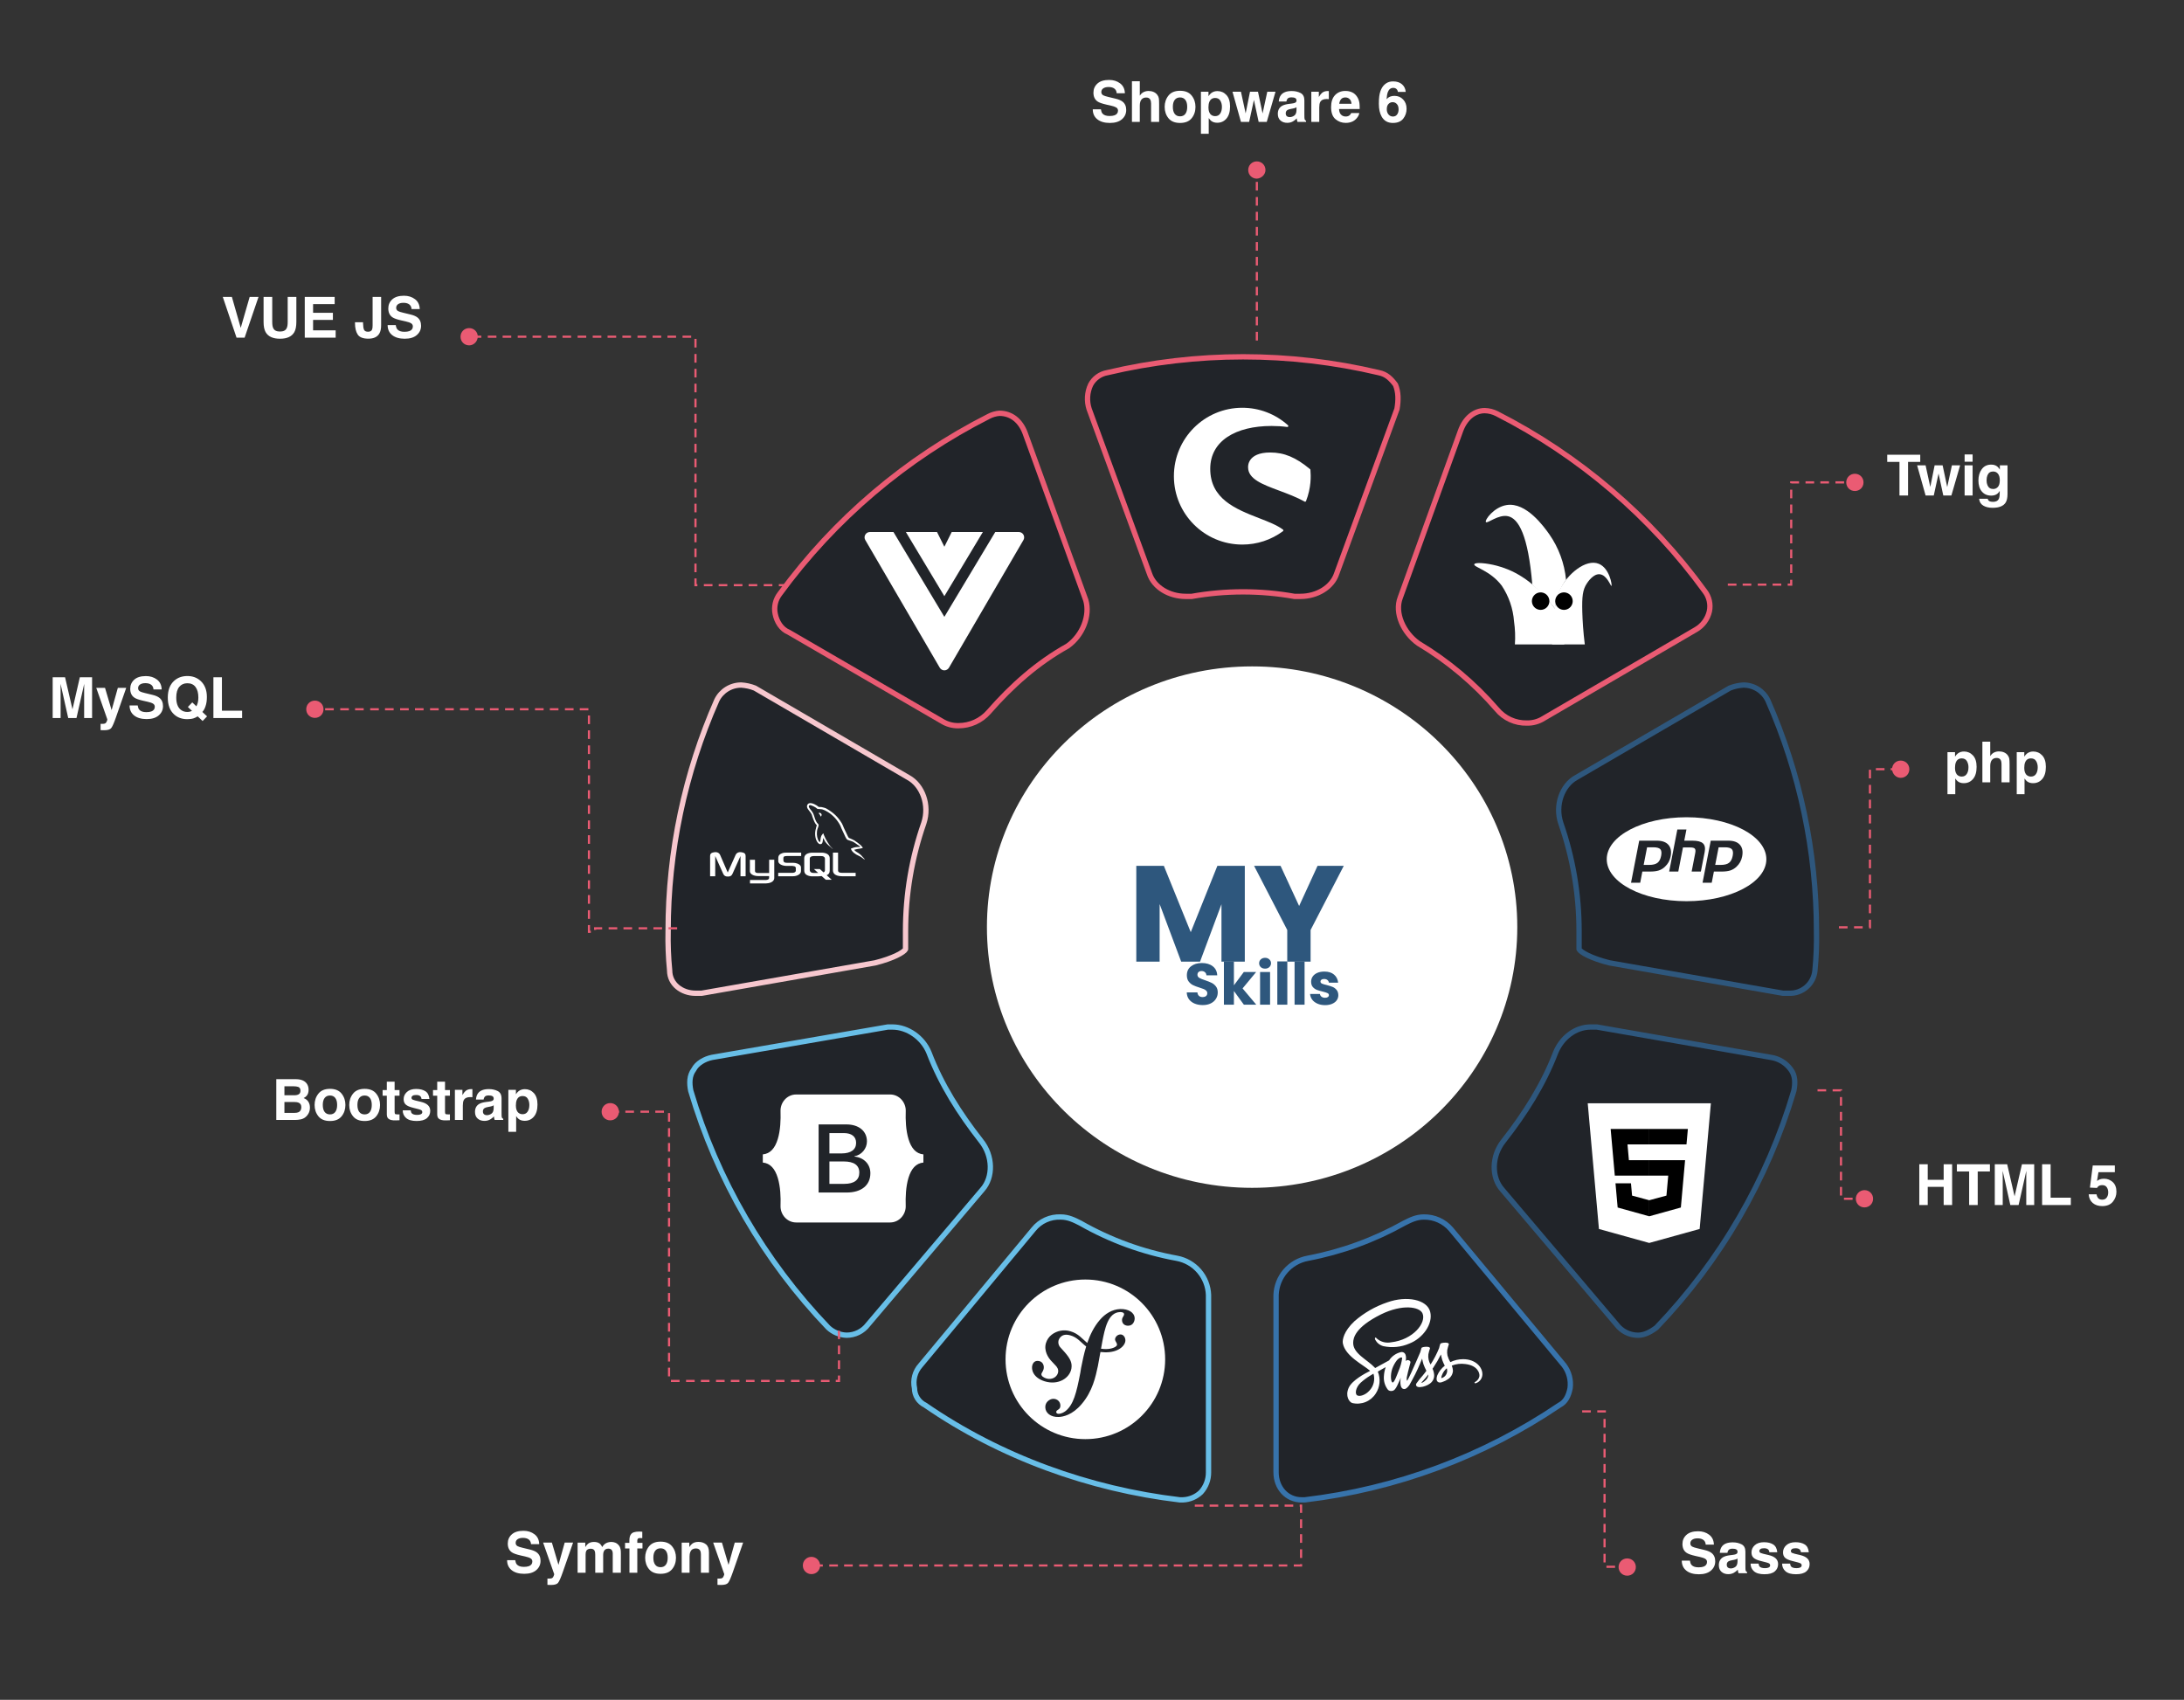 <svg width="821" height="639" viewBox="0 0 821 639" fill="none" xmlns="http://www.w3.org/2000/svg">
<rect x="0" y="0" width="821" height="639" fill="#333333" stroke="none"/>
<path d="M488.843 224.193C495.084 224.193 500.758 220.784 502.46 215.671L525.154 153.735C525.721 150.326 525.721 147.485 524.587 144.643C522.887 142.371 521.187 140.666 518.347 140.098C484.77 132.143 449.798 132.143 416.221 140.098C414.904 140.33 413.656 140.86 412.575 141.648C411.493 142.436 410.606 143.461 409.981 144.643C408.649 147.493 408.446 150.742 409.414 153.735L432.113 215.671C433.813 220.784 439.489 224.193 445.73 224.193H447.999C460.758 221.92 473.82 221.92 486.579 224.193H488.843Z" fill="#212429" stroke="#EA5B73" stroke-width="2" stroke-linejoin="round"/>
<path d="M482.294 199.676C477.841 202.972 472.553 204.714 467.003 204.714C452.776 204.714 441.286 193.205 441.286 179C441.286 164.775 452.8 153.286 467.003 153.286C473.359 153.286 479.46 155.624 484.182 159.87C484.453 160.114 484.242 160.558 483.885 160.511C482.053 160.259 480.075 160.131 478.005 160.131C464.592 160.131 454.945 165.675 454.945 176.239C454.945 187.545 464.498 191.365 473.28 194.771C476.768 196.123 480.061 197.4 482.297 199.083C482.494 199.232 482.493 199.53 482.294 199.676ZM492.607 176.624C492.599 176.527 492.55 176.435 492.475 176.372C487.109 171.917 482.768 170.101 477.495 170.101C468.772 170.101 469.174 175.51 469.174 175.661C469.174 180.078 474.572 182.091 480.822 184.422C484.044 185.624 487.374 186.866 490.432 188.562C490.627 188.671 490.873 188.584 490.955 188.374C492.914 183.356 492.816 179.018 492.607 176.624Z" fill="white"/>
<path d="M442.401 473.015C429.649 470.689 417.383 466.22 406.125 459.796C403.858 458.646 401.59 457.496 398.756 457.496C396.814 457.408 394.879 457.779 393.107 458.578C391.335 459.377 389.776 460.582 388.556 462.096L346.042 513.249C345.004 514.401 344.256 515.785 343.862 517.285C343.467 518.785 343.438 520.357 343.775 521.871C343.781 523.19 344.156 524.481 344.857 525.598C345.558 526.716 346.557 527.615 347.742 528.194C376.082 547.736 409.525 559.807 443.534 563.83H444.668C447.21 563.737 449.629 562.715 451.467 560.956C453.314 558.908 454.326 556.242 454.301 553.484V486.809C454.181 483.5 452.937 480.33 450.773 477.822C448.61 475.315 445.657 473.619 442.401 473.015Z" fill="#212429" stroke="#68BEE7" stroke-width="2" stroke-linejoin="round"/>
<g clip-path="url(#clip0_73_6)">
<path d="M438 511C438 527.573 424.573 541 408 541C391.427 541 378 527.573 378 511C378 494.427 391.427 481 408 481C424.573 481 438 494.427 438 511ZM421.116 492.094C418.069 492.199 415.414 493.879 413.43 496.204C411.232 498.754 409.778 501.779 408.722 504.858C406.847 503.326 405.401 501.323 402.384 500.453C399.962 499.711 397.344 500.2 395.344 501.743C394.316 502.544 393.574 503.639 393.193 504.878C392.295 507.818 394.151 510.443 394.991 511.381L396.836 513.353C397.209 513.736 398.136 514.75 397.676 516.196C397.198 517.778 395.304 518.792 393.351 518.198C392.481 517.934 391.23 517.281 391.513 516.37C391.631 515.989 391.896 515.717 392.04 515.395C392.167 515.119 392.235 514.906 392.274 514.789C392.627 513.627 392.147 512.112 390.896 511.731C389.734 511.369 388.554 511.654 388.084 513.147C387.566 514.847 388.376 517.924 392.734 519.273C397.841 520.834 402.146 518.059 402.761 514.437C403.144 512.172 402.116 510.483 400.241 508.324L398.709 506.624C397.781 505.707 397.47 504.124 398.426 502.913C399.236 501.886 400.389 501.458 402.274 501.966C405.036 502.718 406.258 504.621 408.309 506.164C407.46 508.939 406.901 511.722 406.404 514.221L406.102 516.087C404.638 523.761 403.524 527.982 400.614 530.404C400.028 530.815 399.189 531.439 397.939 531.486C397.273 531.496 397.048 531.049 397.048 530.843C397.028 530.384 397.421 530.168 397.684 529.964C398.064 529.759 398.661 529.396 398.612 528.274C398.573 526.947 397.47 525.794 395.876 525.844C394.686 525.882 392.869 527.005 392.938 529.056C393.006 531.184 394.987 532.776 397.965 532.669C399.568 532.619 403.123 531.966 406.627 527.796C410.709 523.021 411.853 517.542 412.712 513.529L413.67 508.244C414.204 508.304 414.772 508.343 415.397 508.362C420.474 508.469 423.015 505.834 423.052 503.92C423.083 502.757 422.293 501.616 421.198 501.646C420.232 501.676 419.4 502.337 419.179 503.286C418.944 504.351 420.799 505.319 419.353 506.256C418.327 506.918 416.482 507.389 413.893 507.006L414.364 504.398C415.331 499.458 416.511 493.382 421.014 493.238C421.346 493.217 422.546 493.246 422.567 494.039C422.576 494.301 422.52 494.382 422.207 494.976C421.912 495.366 421.766 495.846 421.787 496.324C421.824 497.584 422.783 498.415 424.179 498.364C426.034 498.306 426.562 496.489 426.542 495.561C426.465 493.373 424.159 492.006 421.112 492.096L421.116 492.094Z" fill="white"/>
</g>
<path d="M340.404 356.827V349.979C340.404 336.182 342.725 322.484 347.268 309.458C349.556 302.609 346.696 295.19 341.547 292.336L283.767 258.663C282.122 258.013 280.384 257.628 278.618 257.522C276.711 257.522 274.843 258.057 273.225 259.065C271.606 260.074 270.304 261.517 269.464 263.229C257.39 290.556 251.155 320.103 251.158 349.979C251.052 354.933 251.243 359.888 251.73 364.819C251.73 369.956 256.307 373.38 261.456 373.38H263.744L328.961 361.965C335.827 360.252 339.832 357.969 340.404 356.827Z" fill="#212429" stroke="#F7C7CE" stroke-width="2" stroke-linejoin="round"/>
<path d="M266.938 329.402H268.864V321.798L271.845 328.427C272.196 329.23 272.678 329.513 273.622 329.513C274.567 329.513 275.03 329.23 275.382 328.427L278.363 321.798V329.402H280.288V321.81C280.288 321.07 279.992 320.711 279.381 320.526C277.918 320.07 276.936 320.465 276.492 321.453L273.567 327.996L270.734 321.452C270.308 320.465 269.308 320.07 267.845 320.526C267.234 320.711 266.938 321.069 266.938 321.81L266.938 329.402ZM281.89 323.212H283.815V327.402C283.798 327.629 283.888 328.163 284.943 328.18C285.481 328.189 289.097 328.18 289.131 328.18V323.191H291.061C291.07 323.191 291.059 329.995 291.059 330.023C291.069 331.701 288.977 332.065 288.012 332.093H281.932V330.798C281.942 330.798 288.008 330.799 288.023 330.797C289.263 330.666 289.116 330.051 289.116 329.843V329.338H285.023C283.119 329.321 281.906 328.49 281.891 327.533C281.89 327.446 281.932 323.254 281.89 323.212Z" fill="white"/>
<path d="M292.545 329.402H298.082C298.73 329.402 299.36 329.267 299.86 329.032C300.693 328.65 301.1 328.131 301.1 327.452V326.044C301.1 325.489 300.638 324.97 299.73 324.625C299.249 324.439 298.656 324.342 298.082 324.342H295.748C294.971 324.342 294.6 324.107 294.508 323.589C294.49 323.527 294.49 323.478 294.49 323.416V322.539C294.49 322.49 294.49 322.44 294.508 322.379C294.6 321.984 294.804 321.873 295.49 321.811L295.675 321.799H301.175V320.515H295.768C294.99 320.515 294.583 320.564 294.212 320.675C293.064 321.034 292.564 321.601 292.564 322.589V323.712C292.564 324.576 293.546 325.317 295.193 325.49C295.379 325.502 295.564 325.515 295.749 325.515H297.749C297.823 325.515 297.897 325.515 297.953 325.527C298.564 325.576 298.823 325.687 299.008 325.909C299.12 326.02 299.156 326.132 299.156 326.254V327.378C299.156 327.514 299.064 327.687 298.879 327.835C298.712 327.983 298.434 328.082 298.064 328.107L297.86 328.119H292.545V329.402ZM313.115 327.168C313.115 328.489 314.096 329.229 316.077 329.378C316.262 329.39 316.447 329.402 316.633 329.402H321.651V328.119H316.596C315.466 328.119 315.041 327.835 315.041 327.155V320.514H313.115L313.115 327.168ZM302.33 327.235V322.657C302.33 321.495 303.146 320.789 304.76 320.567C304.927 320.542 305.113 320.53 305.28 320.53H308.936C309.121 320.53 309.288 320.542 309.473 320.567C311.088 320.789 311.905 321.494 311.905 322.657V327.235C311.905 328.179 311.558 328.683 310.759 329.012L312.656 330.724H310.42L308.885 329.339L307.34 329.437H305.28C304.927 329.437 304.557 329.388 304.148 329.276C302.923 328.942 302.33 328.299 302.33 327.235ZM304.408 327.124C304.408 327.185 304.426 327.248 304.445 327.322C304.556 327.854 305.058 328.151 305.818 328.151H307.567L305.96 326.7H308.197L309.598 327.965C309.857 327.827 310.026 327.617 310.086 327.347C310.104 327.285 310.104 327.223 310.104 327.161V322.77C310.104 322.721 310.104 322.658 310.086 322.596C309.974 322.101 309.473 321.817 308.731 321.817H305.818C304.964 321.817 304.408 322.189 304.408 322.77L304.408 327.124Z" fill="white"/>
<path d="M323.345 318.384C322.161 318.351 321.257 318.461 320.484 318.787C320.264 318.88 319.914 318.882 319.878 319.158C319.999 319.285 320.017 319.473 320.113 319.629C320.298 319.928 320.61 320.328 320.888 320.538C321.191 320.767 321.504 321.012 321.83 321.211C322.409 321.565 323.056 321.766 323.615 322.12C323.943 322.329 324.269 322.591 324.59 322.827C324.749 322.943 324.855 323.124 325.062 323.197V323.163C324.954 323.026 324.926 322.836 324.826 322.692L324.388 322.254C323.96 321.686 323.418 321.188 322.84 320.773C322.379 320.443 321.349 319.996 321.157 319.46L321.123 319.427C321.449 319.39 321.832 319.272 322.133 319.191C322.639 319.055 323.091 319.09 323.614 318.955L324.321 318.753V318.619C324.057 318.348 323.868 317.989 323.58 317.744C322.827 317.102 322.004 316.461 321.157 315.926C320.687 315.629 320.106 315.437 319.608 315.185C319.441 315.101 319.147 315.057 319.036 314.916C318.774 314.583 318.632 314.16 318.43 313.772C318.008 312.958 317.593 312.07 317.218 311.213C316.963 310.63 316.796 310.054 316.478 309.53C314.949 307.017 313.304 305.501 310.755 304.01C310.213 303.693 309.56 303.568 308.87 303.404L307.76 303.337C307.534 303.243 307.299 302.966 307.086 302.832C306.242 302.298 304.076 301.138 303.451 302.664C303.056 303.627 304.041 304.566 304.393 305.054C304.64 305.396 304.957 305.78 305.134 306.165C305.25 306.418 305.27 306.671 305.37 306.939C305.614 307.598 305.827 308.316 306.144 308.925C306.304 309.233 306.48 309.558 306.682 309.834C306.806 310.002 307.019 310.077 307.052 310.338C306.845 310.629 306.832 311.081 306.716 311.449C306.19 313.108 306.388 315.17 307.153 316.398C307.388 316.775 307.941 317.583 308.702 317.273C309.367 317.002 309.219 316.162 309.409 315.421C309.452 315.254 309.425 315.13 309.51 315.018V315.051L310.116 316.263C310.565 316.985 311.36 317.74 312.035 318.249C312.384 318.513 312.66 318.97 313.112 319.124V319.09H313.078C312.99 318.954 312.854 318.897 312.741 318.787C312.478 318.529 312.185 318.208 311.968 317.912C311.354 317.08 310.812 316.168 310.318 315.219C310.082 314.766 309.877 314.267 309.679 313.805C309.602 313.628 309.603 313.359 309.443 313.267C309.225 313.605 308.905 313.878 308.736 314.277C308.467 314.914 308.432 315.692 308.332 316.498L308.265 316.532C307.796 316.419 307.631 315.936 307.457 315.522C307.016 314.475 306.934 312.789 307.322 311.584C307.423 311.272 307.876 310.29 307.692 310.001C307.604 309.714 307.315 309.548 307.154 309.328C306.954 309.056 306.754 308.699 306.615 308.385C306.254 307.569 306.086 306.653 305.707 305.827C305.525 305.433 305.218 305.034 304.966 304.683C304.687 304.294 304.375 304.008 304.158 303.538C304.081 303.371 303.977 303.104 304.091 302.932C304.127 302.816 304.179 302.768 304.293 302.73C304.488 302.58 305.032 302.78 305.235 302.865C305.775 303.089 306.226 303.303 306.683 303.605C306.903 303.751 307.124 304.032 307.39 304.11H307.693C308.167 304.219 308.698 304.143 309.14 304.278C309.923 304.516 310.625 304.886 311.261 305.288C313.201 306.513 314.787 308.257 315.873 310.338C316.047 310.673 316.123 310.992 316.276 311.347C316.587 312.063 316.978 312.801 317.286 313.502C317.594 314.201 317.894 314.906 318.33 315.488C318.559 315.793 319.443 315.957 319.844 316.127C320.126 316.246 320.587 316.37 320.854 316.531C321.364 316.838 321.858 317.204 322.335 317.541C322.574 317.711 323.308 318.079 323.345 318.384ZM308.299 305.559C308.052 305.554 307.877 305.586 307.693 305.627V305.66H307.726C307.844 305.902 308.052 306.058 308.197 306.266L308.534 306.973L308.568 306.94C308.776 306.793 308.871 306.558 308.87 306.199C308.787 306.111 308.774 306.001 308.702 305.896C308.607 305.756 308.42 305.677 308.299 305.559Z" fill="white"/>
<path d="M655.382 257.522C653.616 257.628 651.878 258.013 650.233 258.663L592.453 292.336C587.304 295.19 584.443 302.609 586.732 309.458C591.275 322.485 593.595 336.182 593.595 349.979V356.827C594.166 357.968 598.171 360.251 605.036 361.964L670.256 373.379H672.544C674.953 373.466 677.303 372.627 679.112 371.035C680.921 369.443 682.051 367.218 682.27 364.818C682.757 359.888 682.948 354.933 682.842 349.98C682.846 320.104 676.61 290.556 664.536 263.229C663.696 261.517 662.394 260.074 660.775 259.065C659.157 258.057 657.289 257.522 655.382 257.522Z" fill="#212429" stroke="#2E577D" stroke-width="2" stroke-linejoin="round"/>
<path d="M621.529 318.517H619.165L617.877 325.138H619.977C621.362 325.138 622.398 324.875 623.082 324.348C623.755 323.831 624.214 322.951 624.449 321.731C624.681 320.559 624.574 319.728 624.147 319.241C623.706 318.763 622.836 318.517 621.529 318.517ZM634 307.22C617.427 307.22 604 314.291 604 323C604 331.71 617.427 338.78 634 338.78C650.573 338.78 664 331.71 664 323C664 314.291 650.573 307.22 634 307.22ZM625.846 325.852C625.201 326.476 624.411 326.945 623.56 327.226C622.72 327.491 621.647 327.637 620.348 327.637H617.387L616.578 331.837H613.129L616.206 316.027H622.827C624.82 316.027 626.275 316.545 627.192 317.589C628.101 318.633 628.384 320.1 628.011 321.975C627.876 322.717 627.612 323.43 627.252 324.095C626.89 324.727 626.432 325.316 625.844 325.852H625.846ZM635.914 327.637L637.272 320.638C637.428 319.845 637.369 319.301 637.094 319.005C636.831 318.721 636.254 318.575 635.376 318.575H632.652L630.895 327.637H627.467L630.542 311.818H633.961L633.141 316.027H636.188C638.114 316.027 639.43 316.359 640.154 317.023C640.887 317.698 641.101 318.78 640.819 320.276L639.381 327.639L635.914 327.637ZM654.897 321.975C654.762 322.717 654.507 323.43 654.138 324.095C653.785 324.727 653.318 325.316 652.741 325.852C652.086 326.467 651.306 326.945 650.446 327.226C649.606 327.491 648.531 327.637 647.234 327.637H644.284L643.465 331.837H640.017L643.094 316.027H649.714C651.708 316.027 653.162 316.545 654.079 317.6C654.989 318.635 655.27 320.1 654.897 321.975ZM648.415 318.517H646.06L644.772 325.138H646.863C648.257 325.138 649.292 324.875 649.968 324.348C650.65 323.831 651.109 322.951 651.346 321.731C651.578 320.559 651.471 319.728 651.031 319.241C650.603 318.763 649.724 318.517 648.415 318.517Z" fill="white"/>
<path d="M665.719 397.491L600.258 386.077H597.958C592.217 386.077 587.049 390.077 584.752 395.776C580.161 407.764 573.27 418.608 565.234 428.88C560.634 434.588 560.634 442.575 564.657 447.144L607.724 497.943C608.663 499.186 609.878 500.194 611.273 500.888C612.668 501.582 614.205 501.943 615.763 501.942C618.063 501.942 620.357 500.801 622.654 499.089C646.737 473.956 664.457 443.426 674.331 410.047C674.905 407.193 674.905 404.34 673.183 402.057C672.308 400.836 671.196 399.802 669.914 399.018C668.632 398.234 667.206 397.715 665.719 397.491Z" fill="#212429" stroke="#2E577D" stroke-width="2" stroke-linejoin="round"/>
<path d="M601.066 462.002L596.853 414.75H643.147L638.928 461.994L619.972 467.25L601.066 462.002Z" fill="white"/>
<path d="M620 463.234L635.319 458.987L638.922 418.614H620V463.234Z" fill="white"/>
<path d="M620 436.138H612.331L611.803 430.204H620V424.408H619.979H605.469L605.608 425.964L607.031 441.934H620V436.138Z" fill="black"/>
<path d="M620 451.189L619.974 451.196L613.52 449.454L613.107 444.833H609.971H607.289L608.101 453.93L619.974 457.226L620 457.219V451.189Z" fill="black"/>
<path d="M619.979 436.138V441.934H627.116L626.444 449.451L619.979 451.194V457.224L631.861 453.93L631.947 452.951L633.309 437.694L633.451 436.138H631.889H619.979Z" fill="black"/>
<path d="M619.979 424.408V428.008V430.191V430.204H633.959H633.978L634.094 428.903L634.359 425.964L634.497 424.408H619.979Z" fill="black"/>
<path d="M545.447 462.096C544.187 460.628 542.62 459.455 540.857 458.661C539.094 457.866 537.178 457.468 535.244 457.496C532.41 457.496 530.144 458.646 527.875 459.796C516.575 466.132 504.324 470.596 491.596 473.015C488.34 473.619 485.387 475.315 483.224 477.822C481.061 480.33 479.817 483.5 479.697 486.809V553.484C479.697 559.232 483.665 563.83 489.332 563.83H490.466C524.784 559.772 557.631 547.552 586.258 528.194C588.525 527.044 589.658 524.745 590.226 521.871C590.63 518.811 589.816 515.715 587.959 513.249L545.447 462.096Z" fill="#212429" stroke="#3773AB" stroke-width="2" stroke-linejoin="round"/>
<path d="M549.956 510.948C548.308 510.95 546.681 511.327 545.199 512.05C544.736 511.28 544.377 510.452 544.134 509.586C543.995 508.908 543.963 508.212 544.039 507.524C544.199 506.767 544.407 506.02 544.661 505.289C544.652 505.193 544.547 504.741 543.491 504.726C542.436 504.711 541.526 504.927 541.429 505.206C541.245 505.717 541.098 506.239 540.988 506.77C540.114 508.926 539.039 510.994 537.776 512.946C537.069 511.787 536.778 510.42 536.951 509.073C537.112 508.315 537.319 507.569 537.574 506.838C537.564 506.742 537.459 506.29 536.404 506.275C535.348 506.26 534.439 506.476 534.341 506.755C534.244 507.035 534.12 507.693 533.901 508.319C533.681 508.945 531.12 514.668 530.449 516.143C530.104 516.893 529.806 517.505 529.596 517.917C529.586 517.944 529.573 517.97 529.558 517.994C529.371 518.348 529.271 518.541 529.271 518.541V518.551C529.127 518.81 528.973 519.05 528.896 519.05C528.762 518.514 528.769 517.953 528.915 517.42C529.29 515.435 530.209 512.348 530.199 512.241C530.199 512.183 530.372 511.647 529.605 511.37C529.427 511.285 529.227 511.258 529.033 511.291C528.839 511.325 528.66 511.418 528.521 511.557C528.454 511.557 528.407 511.72 528.407 511.72C528.407 511.72 529.241 508.25 526.815 508.25C525.87 508.44 524.973 508.817 524.176 509.359C523.379 509.901 522.698 510.596 522.174 511.405C521.522 511.76 520.133 512.517 518.646 513.333C518.083 513.65 517.494 513.966 516.949 514.27C516.911 514.233 516.872 514.184 516.834 514.146C513.881 511 508.453 508.78 508.688 504.571C508.774 503.037 509.301 499.01 519.111 494.118C527.184 490.139 533.61 491.241 534.722 493.686C536.314 497.178 531.279 503.66 522.938 504.599C522.015 504.786 521.061 504.764 520.149 504.533C519.236 504.302 518.386 503.869 517.663 503.266C517.223 502.786 517.155 502.758 516.992 502.853C516.724 502.998 516.896 503.429 516.992 503.678C517.31 504.254 517.741 504.761 518.258 505.167C518.775 505.574 519.368 505.873 520.003 506.046C523.285 506.756 526.706 506.417 529.785 505.077C534.847 503.121 538.785 497.684 537.63 493.13C536.469 488.508 528.799 486.983 521.539 489.567C516.991 491.097 512.79 493.507 509.173 496.66C505.174 500.401 504.542 503.65 504.801 505.013C505.738 509.847 512.396 512.991 515.061 515.326C514.926 515.403 514.802 515.47 514.697 515.526C513.364 516.188 508.283 518.845 507.009 521.654C505.571 524.841 507.24 527.12 508.342 527.427C510.004 527.825 511.748 527.694 513.331 527.052C514.914 526.411 516.258 525.291 517.174 523.85C517.954 522.654 518.433 521.287 518.571 519.866C518.71 518.445 518.502 517.011 517.967 515.688C517.958 515.666 517.945 515.647 517.929 515.63L518.974 515.016C519.654 514.613 520.326 514.24 520.901 513.933C520.511 515.059 520.282 516.234 520.221 517.424C520.088 519.248 520.646 521.055 521.784 522.486C521.958 522.636 522.159 522.749 522.376 522.82C522.593 522.89 522.822 522.917 523.05 522.899C524.175 522.899 524.691 521.961 525.255 520.848C525.945 519.486 526.567 517.904 526.567 517.904C526.567 517.904 525.791 522.181 527.901 522.181C528.667 522.181 529.444 521.183 529.791 520.681V520.69C529.791 520.69 529.809 520.662 529.849 520.595L529.972 520.394V520.375C530.28 519.839 530.97 518.62 531.996 516.597C533.319 513.989 534.594 510.728 534.594 510.728C534.717 511.445 534.887 512.153 535.102 512.847C535.411 513.689 535.777 514.509 536.196 515.301C535.888 515.733 535.697 515.973 535.697 515.973L535.706 515.982C535.457 516.308 535.189 516.663 534.891 517.008C534.004 517.983 533.181 519.014 532.427 520.096C532.315 520.277 532.276 520.495 532.319 520.704C532.362 520.913 532.483 521.098 532.658 521.221C533.052 521.426 533.502 521.5 533.942 521.433C534.605 521.395 535.256 521.246 535.869 520.992C536.462 520.784 537.021 520.49 537.529 520.12C538.052 519.758 538.474 519.266 538.753 518.694C539.031 518.121 539.158 517.486 539.121 516.85C539.062 516.049 538.857 515.266 538.517 514.538C538.613 514.403 538.704 514.27 538.794 514.135C539.86 512.544 540.821 510.885 541.671 509.168C541.794 509.885 541.963 510.593 542.179 511.287C542.433 512.015 542.747 512.72 543.116 513.396C541.89 514.34 540.924 515.58 540.309 517C539.706 518.746 540.174 519.531 541.059 519.713C541.544 519.747 542.028 519.648 542.46 519.426C543.095 519.218 543.694 518.91 544.234 518.515C544.803 518.179 545.28 517.707 545.621 517.141C545.962 516.575 546.158 515.933 546.189 515.273C546.147 514.614 545.998 513.967 545.749 513.355C547.367 512.723 549.122 512.521 550.841 512.77C555.405 513.306 556.307 516.155 556.134 517.355C556.053 517.78 555.882 518.183 555.633 518.537C555.383 518.891 555.061 519.187 554.687 519.406C554.37 519.606 554.265 519.674 554.293 519.818C554.331 520.03 554.481 520.019 554.752 519.981C555.44 519.768 556.047 519.35 556.493 518.785C556.939 518.219 557.203 517.531 557.25 516.813C557.394 514 554.709 510.916 549.962 510.944L549.956 510.948ZM514.744 522.813C513.229 524.463 511.119 525.085 510.208 524.558C509.229 523.996 509.614 521.558 511.474 519.811C512.577 518.818 513.77 517.928 515.036 517.154C515.258 517.019 515.584 516.828 515.974 516.591L516.079 516.533L516.309 516.389C516.642 517.502 516.672 518.684 516.397 519.813C516.122 520.942 515.551 521.977 514.744 522.813ZM525.771 515.313C525.244 516.597 524.141 519.888 523.47 519.704C522.894 519.55 522.533 517.056 523.356 514.593C523.771 513.407 524.377 512.296 525.148 511.304C525.973 510.383 526.884 510.076 527.104 510.451C526.904 512.129 526.454 513.767 525.771 515.313ZM534.87 519.666C534.649 519.781 534.439 519.854 534.343 519.801C534.276 519.764 534.439 519.614 534.439 519.614C534.439 519.614 535.581 518.386 536.031 517.831C536.289 517.505 536.593 517.122 536.923 516.689V516.813C536.923 518.279 535.504 519.267 534.872 519.67L534.87 519.666ZM541.89 518.065C541.727 517.951 541.755 517.566 542.303 516.368C542.683 515.599 543.215 514.914 543.866 514.355C543.966 514.638 544.018 514.937 544.02 515.238C544.027 515.878 543.823 516.503 543.438 517.015C543.053 517.527 542.509 517.897 541.892 518.067L541.89 518.065Z" fill="white"/>
<path d="M562.678 155.511C561.272 154.793 559.723 154.4 558.144 154.36C554.177 154.36 550.776 157.239 549.076 161.844L526.402 224.596C524.135 230.353 527.536 237.838 533.202 241.868C544.284 248.496 554.234 256.853 562.676 266.623C564.046 268.293 565.779 269.628 567.743 270.526C569.708 271.424 571.851 271.861 574.01 271.804C576.212 271.849 578.379 271.248 580.245 270.077L637.493 236.686C638.774 235.949 639.888 234.954 640.766 233.765C641.644 232.576 642.266 231.218 642.593 229.777C642.86 228.481 642.847 227.142 642.553 225.851C642.26 224.56 641.694 223.347 640.893 222.293C620.466 194.164 593.661 171.278 562.678 155.511Z" fill="#212429" stroke="#EA5B73" stroke-width="2" stroke-linejoin="round"/>
<path d="M558.576 196.243C559.067 196.993 563.264 193.228 566.927 194.066C570.792 194.951 574.454 201.049 576.017 219.754C578.371 221.868 580.588 224.129 582.657 226.523C583.319 227.29 583.952 228.053 584.556 228.81C584.647 227.927 584.79 227.051 584.986 226.185C585.667 223.217 586.929 220.413 588.7 217.935C588.105 211.779 585.929 205.881 582.385 200.813C580.454 198.103 573.76 188.666 566.361 189.857C561.591 190.622 558.062 195.476 558.576 196.243Z" fill="white"/>
<path d="M595.75 242.25C595.15 237.437 594.91 233.325 594.813 230.158C594.636 224.098 595 221.644 596.5 219.366C596.862 218.812 598.915 215.662 601.338 215.872C604.086 216.112 605.487 220.399 605.766 220.254C606.094 220.086 605.091 213.611 601.019 211.946C596.144 209.953 589.184 215.827 586.394 221.61C585.648 223.295 585.109 225.064 584.787 226.879C583.694 231.927 583.247 237.093 583.456 242.254L595.75 242.25Z" fill="white"/>
<path d="M554.196 212.128C554.468 211.29 558.824 211.643 562.709 212.678C567.396 213.926 575.834 217.073 584.554 228.814C587.036 232.842 588.244 237.524 588.023 242.25H569.474C569.671 239.359 569.561 236.455 569.146 233.588C568.79 228.792 567.201 224.169 564.535 220.166C560.202 214.423 553.853 213.188 554.196 212.128Z" fill="white"/>
<path d="M582.437 225.981C582.437 226.741 582.173 227.478 581.69 228.065C581.208 228.653 580.536 229.055 579.79 229.203C579.044 229.351 578.27 229.236 577.6 228.877C576.929 228.518 576.404 227.938 576.113 227.236C575.823 226.533 575.785 225.751 576.006 225.024C576.227 224.296 576.693 223.668 577.326 223.245C577.958 222.823 578.717 222.633 579.474 222.708C580.231 222.783 580.938 223.118 581.476 223.656C581.781 223.961 582.023 224.323 582.189 224.722C582.354 225.121 582.438 225.549 582.437 225.981Z" fill="black"/>
<path d="M591.203 225.981C591.203 226.741 590.939 227.478 590.456 228.065C589.973 228.653 589.302 229.055 588.556 229.203C587.81 229.351 587.036 229.236 586.366 228.877C585.695 228.518 585.17 227.938 584.879 227.236C584.588 226.533 584.55 225.751 584.771 225.024C584.992 224.296 585.459 223.668 586.091 223.245C586.724 222.823 587.483 222.633 588.24 222.708C588.996 222.783 589.704 223.118 590.241 223.656C590.547 223.961 590.789 224.323 590.954 224.722C591.119 225.121 591.204 225.549 591.203 225.981Z" fill="black"/>
<path d="M349.246 395.776C346.949 390.077 341.207 386.077 335.466 386.077H333.743L267.708 397.491C264.837 398.062 261.966 399.774 260.817 402.057C259.095 404.34 259.095 407.193 259.669 410.047C269.545 443.423 287.265 473.95 311.348 499.08C313.225 500.832 315.673 501.846 318.239 501.933C319.797 501.934 321.334 501.573 322.729 500.879C324.124 500.185 325.339 499.177 326.278 497.934L369.345 447.135C373.365 442.569 373.365 434.579 368.771 428.871C360.731 418.608 353.84 407.764 349.246 395.776Z" fill="#212429" stroke="#68BEE7" stroke-width="2" stroke-linejoin="round"/>
<g clip-path="url(#clip1_73_6)">
<path d="M321.825 429.635C321.825 427.261 320.149 425.95 317.206 425.95H311.792V433.599H316.357C319.881 433.588 321.825 432.17 321.825 429.635ZM341.537 428.26C340.517 424.94 340.366 420.869 340.484 417.722C340.603 414.445 338.046 411.438 334.608 411.438H299.288C295.84 411.438 293.294 414.456 293.412 417.722C293.52 420.869 293.38 424.94 292.359 428.26C291.328 431.59 289.599 433.695 286.752 433.964V437.025C289.588 437.294 291.328 439.399 292.359 442.729C293.38 446.049 293.53 450.12 293.412 453.268C293.294 456.544 295.851 459.552 299.288 459.552H334.598C338.046 459.552 340.592 456.533 340.474 453.268C340.366 450.12 340.506 446.049 341.526 442.729C342.558 439.399 344.287 437.294 347.123 437.025V433.964C344.298 433.695 342.558 431.59 341.537 428.26ZM318.248 448.294H307.731V422.695H318.194C322.846 422.695 325.896 425.209 325.896 429.076C325.896 431.794 323.845 434.222 321.224 434.641V434.78C324.79 435.167 327.186 437.638 327.186 441.043C327.186 445.565 323.823 448.294 318.248 448.294ZM317.174 436.617H311.792V445.039H317.41C321.084 445.039 323.028 443.567 323.028 440.796C323.028 438.035 321.03 436.617 317.174 436.617Z" fill="white"/>
</g>
<path d="M293.113 223.293C292.309 224.346 291.74 225.558 291.445 226.85C291.15 228.141 291.137 229.48 291.405 230.777C291.975 233.656 293.683 236.534 296.531 237.686L354.052 271.077C355.928 272.249 358.105 272.849 360.317 272.804C362.476 272.804 364.609 272.342 366.574 271.449C368.539 270.555 370.289 269.25 371.708 267.623C380.25 257.837 389.932 249.201 401.323 242.868C407.023 238.838 409.866 231.354 408.157 225.596L385.376 162.844C383.664 158.239 380.25 155.36 375.695 155.36C374.302 155.474 372.947 155.866 371.708 156.511C340.603 172.253 313.669 195.138 293.113 223.293Z" fill="#212429" stroke="#EA5B73" stroke-width="2" stroke-linejoin="round"/>
<g clip-path="url(#clip2_73_6)">
<path d="M335.868 200H327C326.284 200 325.622 200.383 325.266 201.004C324.909 201.625 324.912 202.389 325.272 203.008L353.272 251.008C353.631 251.622 354.289 252 355 252C355.711 252 356.369 251.622 356.728 251.008L384.728 203.008C385.088 202.389 385.091 201.625 384.734 201.004C384.378 200.383 383.716 200 383 200H374.132L355 231.887L335.868 200Z" fill="white"/>
<path d="M369.468 200H357.764L355 205.528L352.236 200H340.532L355 224.113L369.468 200Z" fill="white"/>
</g>
<path d="M296.025 220.383H292.78V219.571H296.025V220.383ZM290.346 220.383H287.101V219.571H290.346V220.383ZM284.667 220.383H281.422V219.571H284.667V220.383ZM279.09 220.383H275.845V219.571H279.09V220.383ZM273.412 220.383H270.167V219.571H273.412V220.383ZM267.834 220.383H264.589V219.571H267.834V220.383ZM262.156 220.383H261.04V217.442H261.851V219.977L261.446 219.571H262.156V220.383ZM261.04 215.11V211.865H261.851V215.11H261.04ZM261.04 209.431V206.186H261.851V209.431H261.04ZM261.04 203.854V200.609H261.851V203.854H261.04ZM261.04 198.175V194.93H261.851V198.175H261.04ZM261.04 192.598V189.353H261.851V192.598H261.04ZM261.04 187.021V183.776H261.851V187.021H261.04ZM261.04 181.342V178.097H261.851V181.342H261.04ZM261.04 175.663V172.418H261.851V175.663H261.04ZM261.04 170.086V166.841H261.851V170.086H261.04ZM261.04 164.408V161.163H261.851V164.408H261.04ZM261.04 158.83V155.585H261.851V158.83H261.04ZM261.04 153.152V149.907H261.851V153.152H261.04ZM261.04 147.473V144.228H261.851V147.473H261.04ZM261.04 141.896V138.651H261.851V141.896H261.04ZM261.04 136.319V133.074H261.851V136.319H261.04ZM261.04 130.64V127.395H261.851V130.64H261.04ZM259.823 126.989H256.578V126.178H259.823V126.989ZM254.145 126.989H250.9V126.178H254.145V126.989ZM248.568 126.989H245.323V126.178H248.568V126.989ZM242.889 126.989H239.644V126.178H242.889V126.989ZM237.21 126.989H233.965V126.178H237.21V126.989ZM231.633 126.989H228.388V126.178H231.633V126.989ZM226.056 126.989H222.811V126.178H226.056V126.989ZM220.377 126.989H217.132V126.178H220.377V126.989ZM214.699 126.989H211.454V126.178H214.699V126.989ZM209.122 126.989H205.877V126.178H209.122V126.989ZM203.443 126.989H200.198V126.178H203.443V126.989ZM197.866 126.989H194.621V126.178H197.866V126.989ZM192.187 126.989H188.942V126.178H192.187V126.989ZM186.61 126.989H183.365V126.178H186.61V126.989ZM180.931 126.989H177.686V126.178H180.931V126.989ZM176.368 129.829C174.543 129.829 173.123 128.409 173.123 126.584C173.123 124.759 174.543 123.339 176.368 123.339C178.193 123.339 179.613 124.759 179.613 126.584C179.512 128.409 178.092 129.829 176.368 129.829Z" fill="#EA5B73"/>
<path d="M83.747 111.618H87.168L90.495 123.254L93.853 111.618H97.181L91.951 126.945H88.925L83.747 111.618ZM108.15 121.039V111.618H111.405V121.039C111.405 122.668 111.152 123.936 110.646 124.844C109.703 126.508 107.904 127.34 105.249 127.34C102.595 127.34 100.792 126.508 99.843 124.844C99.337 123.936 99.084 122.668 99.084 121.039V111.618H102.338V121.039C102.338 122.092 102.463 122.862 102.712 123.347C103.101 124.207 103.946 124.636 105.249 124.636C106.546 124.636 107.388 124.207 107.776 123.347C108.026 122.862 108.15 122.092 108.15 121.039ZM125.141 120.249H117.696V124.189H126.18V126.945H114.566V111.618H125.806V114.332H117.696V117.587H125.141V120.249ZM140.072 122.339V111.618H143.274V122.287C143.274 123.59 143.049 124.623 142.599 125.385C141.836 126.674 140.46 127.319 138.471 127.319C136.481 127.319 135.147 126.799 134.467 125.759C133.788 124.713 133.448 123.288 133.448 121.486V121.132H136.474V121.486C136.502 122.671 136.63 123.507 136.859 123.992C137.095 124.47 137.594 124.709 138.356 124.709C139.112 124.709 139.611 124.446 139.854 123.919C139.999 123.607 140.072 123.08 140.072 122.339ZM152.019 124.73C152.775 124.73 153.388 124.647 153.859 124.481C154.754 124.162 155.201 123.569 155.201 122.702C155.201 122.196 154.979 121.805 154.535 121.528C154.092 121.257 153.395 121.018 152.445 120.81L150.823 120.446C149.229 120.086 148.127 119.694 147.517 119.271C146.484 118.564 145.967 117.459 145.967 115.954C145.967 114.582 146.467 113.441 147.465 112.533C148.463 111.625 149.929 111.171 151.863 111.171C153.478 111.171 154.854 111.601 155.991 112.461C157.135 113.313 157.734 114.554 157.79 116.183H154.712C154.657 115.261 154.255 114.606 153.506 114.218C153.007 113.961 152.386 113.833 151.645 113.833C150.82 113.833 150.161 113.999 149.669 114.332C149.177 114.665 148.931 115.129 148.931 115.726C148.931 116.273 149.173 116.682 149.659 116.952C149.971 117.133 150.636 117.344 151.655 117.587L154.296 118.221C155.454 118.498 156.327 118.869 156.916 119.334C157.831 120.055 158.289 121.098 158.289 122.463C158.289 123.864 157.752 125.028 156.677 125.957C155.61 126.879 154.099 127.34 152.144 127.34C150.147 127.34 148.577 126.886 147.434 125.978C146.29 125.063 145.718 123.808 145.718 122.214H148.775C148.872 122.914 149.063 123.437 149.347 123.784C149.867 124.415 150.757 124.73 152.019 124.73Z" fill="white"/>
<path d="M449.14 566.394H452.385V565.583H449.14V566.394ZM454.717 566.394H457.962V565.583H454.717V566.394ZM460.396 566.394H463.641V565.583H460.396V566.394ZM465.973 566.394H469.218V565.583H465.973V566.394ZM471.652 566.394H474.897V565.583H471.652V566.394ZM477.33 566.394H480.575V565.583H477.33V566.394ZM482.907 566.394H486.152V565.583H482.907V566.394ZM488.586 566.394H489.093L488.687 565.988V568.726H489.499V565.583H488.586V566.394ZM488.687 571.16V574.405H489.499V571.16H488.687ZM488.687 576.737V579.982H489.499V576.737H488.687ZM488.687 582.416V585.661H489.499V582.416H488.687ZM488.687 587.993V588.5L489.093 588.094H486.355V588.905H489.499V587.993H488.687ZM483.921 588.094H480.677V588.905H483.921V588.094ZM478.344 588.094H475.099V588.905H478.344V588.094ZM472.666 588.094H469.421V588.905H472.666V588.094ZM467.088 588.094H463.844V588.905H467.088V588.094ZM461.41 588.094H458.165V588.905H461.41V588.094ZM455.731 588.094H452.486V588.905H455.731V588.094ZM450.154 588.094H446.909V588.905H450.154V588.094ZM444.475 588.094H441.231V588.905H444.475V588.094ZM438.898 588.094H435.653V588.905H438.898V588.094ZM433.22 588.094H429.975V588.905H433.22V588.094ZM427.642 588.094H424.397V588.905H427.642V588.094ZM421.964 588.094H418.719V588.905H421.964V588.094ZM416.387 588.094H413.142V588.905H416.387V588.094ZM410.708 588.094H407.463V588.905H410.708V588.094ZM405.029 588.094H401.784V588.905H405.029V588.094ZM399.452 588.094H396.207V588.905H399.452V588.094ZM393.774 588.094H390.529V588.905H393.774V588.094ZM388.196 588.094H384.951V588.905H388.196V588.094ZM382.518 588.094H379.273V588.905H382.518V588.094ZM376.941 588.094H373.696V588.905H376.941V588.094ZM371.262 588.094H368.017V588.905H371.262V588.094ZM365.685 588.094H362.44V588.905H365.685V588.094ZM360.006 588.094H356.761V588.905H360.006V588.094ZM354.429 588.094H351.184V588.905H354.429V588.094ZM348.75 588.094H345.505V588.905H348.75V588.094ZM343.072 588.094H339.827V588.905H343.072V588.094ZM337.495 588.094H334.25V588.905H337.495V588.094ZM331.816 588.094H328.571V588.905H331.816V588.094ZM326.239 588.094H322.994V588.905H326.239V588.094ZM320.56 588.094H317.315V588.905H320.56V588.094ZM314.983 588.094H311.738V588.905H314.983V588.094ZM309.304 588.094H306.059V588.905H309.304V588.094ZM305.045 585.255C303.22 585.255 301.8 586.675 301.8 588.5C301.8 590.325 303.22 591.745 305.045 591.745C306.871 591.745 308.29 590.325 308.29 588.5C308.29 586.776 306.871 585.255 305.045 585.255Z" fill="#EA5B73"/>
<path d="M196.931 589.018C197.687 589.018 198.3 588.934 198.772 588.768C199.666 588.449 200.113 587.857 200.113 586.99C200.113 586.484 199.891 586.092 199.448 585.815C199.004 585.545 198.307 585.306 197.358 585.098L195.736 584.734C194.141 584.373 193.039 583.982 192.429 583.559C191.396 582.852 190.88 581.746 190.88 580.242C190.88 578.869 191.379 577.729 192.377 576.821C193.375 575.913 194.841 575.459 196.775 575.459C198.391 575.459 199.767 575.889 200.903 576.748C202.047 577.601 202.647 578.842 202.702 580.471H199.624C199.569 579.549 199.167 578.894 198.418 578.505C197.919 578.249 197.299 578.121 196.557 578.121C195.732 578.121 195.074 578.287 194.581 578.62C194.089 578.953 193.843 579.417 193.843 580.013C193.843 580.561 194.086 580.97 194.571 581.24C194.883 581.42 195.548 581.632 196.567 581.874L199.209 582.509C200.366 582.786 201.24 583.157 201.829 583.621C202.744 584.342 203.201 585.385 203.201 586.751C203.201 588.151 202.664 589.316 201.59 590.245C200.522 591.167 199.011 591.628 197.056 591.628C195.06 591.628 193.49 591.174 192.346 590.265C191.202 589.35 190.63 588.096 190.63 586.501H193.687C193.784 587.202 193.975 587.725 194.259 588.071C194.779 588.702 195.67 589.018 196.931 589.018ZM209.939 588.259L212.279 579.899H215.429L211.54 591.045C210.792 593.194 210.199 594.525 209.762 595.038C209.326 595.558 208.452 595.818 207.142 595.818C206.879 595.818 206.667 595.814 206.508 595.807C206.348 595.807 206.109 595.797 205.79 595.776V593.406L206.165 593.426C206.456 593.44 206.733 593.43 206.997 593.395C207.26 593.361 207.482 593.281 207.662 593.156C207.835 593.038 207.995 592.792 208.14 592.418C208.293 592.043 208.355 591.815 208.327 591.732L204.168 579.899H207.464L209.939 588.259ZM223.55 583.018C223.3 582.47 222.812 582.197 222.084 582.197C221.238 582.197 220.67 582.47 220.379 583.018C220.219 583.33 220.139 583.794 220.139 584.411V591.232H217.134V579.92H220.015V581.573C220.382 580.984 220.729 580.564 221.054 580.315C221.63 579.871 222.375 579.649 223.29 579.649C224.156 579.649 224.857 579.84 225.39 580.221C225.82 580.575 226.146 581.029 226.368 581.583C226.756 580.918 227.238 580.429 227.813 580.117C228.423 579.805 229.102 579.649 229.851 579.649C230.35 579.649 230.842 579.746 231.328 579.94C231.813 580.134 232.253 580.474 232.648 580.959C232.967 581.354 233.182 581.84 233.293 582.415C233.362 582.796 233.397 583.354 233.397 584.089L233.376 591.232H230.34V584.016C230.34 583.587 230.27 583.233 230.132 582.956C229.868 582.429 229.383 582.165 228.676 582.165C227.858 582.165 227.293 582.505 226.981 583.184C226.822 583.545 226.742 583.978 226.742 584.484V591.232H223.758V584.484C223.758 583.812 223.689 583.323 223.55 583.018ZM241.445 575.812V578.225C241.278 578.204 240.998 578.19 240.602 578.183C240.214 578.169 239.944 578.256 239.791 578.443C239.646 578.623 239.573 578.824 239.573 579.046V580.003H241.517V582.093H239.573V591.232H236.62V582.093H234.967V580.003H236.589V579.275C236.589 578.062 236.793 577.226 237.202 576.769C237.632 576.09 238.668 575.75 240.311 575.75C240.498 575.75 240.668 575.757 240.821 575.771C240.973 575.778 241.181 575.792 241.445 575.812ZM252.674 581.334C253.631 582.533 254.109 583.95 254.109 585.586C254.109 587.25 253.631 588.675 252.674 589.86C251.718 591.038 250.266 591.628 248.318 591.628C246.37 591.628 244.918 591.038 243.961 589.86C243.004 588.675 242.526 587.25 242.526 585.586C242.526 583.95 243.004 582.533 243.961 581.334C244.918 580.134 246.37 579.535 248.318 579.535C250.266 579.535 251.718 580.134 252.674 581.334ZM248.307 582.041C247.441 582.041 246.772 582.349 246.3 582.966C245.836 583.576 245.604 584.45 245.604 585.586C245.604 586.723 245.836 587.6 246.3 588.217C246.772 588.834 247.441 589.142 248.307 589.142C249.174 589.142 249.839 588.834 250.304 588.217C250.768 587.6 251 586.723 251 585.586C251 584.45 250.768 583.576 250.304 582.966C249.839 582.349 249.174 582.041 248.307 582.041ZM261.575 582.093C260.57 582.093 259.88 582.519 259.506 583.372C259.312 583.822 259.215 584.398 259.215 585.098V591.232H256.262V579.92H259.121V581.573C259.502 580.991 259.863 580.571 260.202 580.315C260.812 579.857 261.585 579.628 262.521 579.628C263.693 579.628 264.649 579.937 265.391 580.554C266.14 581.164 266.514 582.179 266.514 583.6V591.232H263.478V584.339C263.478 583.742 263.398 583.285 263.239 582.966C262.947 582.384 262.393 582.093 261.575 582.093ZM273.865 588.259L276.205 579.899H279.355L275.466 591.045C274.718 593.194 274.125 594.525 273.688 595.038C273.252 595.558 272.378 595.818 271.068 595.818C270.805 595.818 270.593 595.814 270.434 595.807C270.274 595.807 270.035 595.797 269.716 595.776V593.406L270.091 593.426C270.382 593.44 270.659 593.43 270.923 593.395C271.186 593.361 271.408 593.281 271.588 593.156C271.761 593.038 271.921 592.792 272.066 592.418C272.219 592.043 272.281 591.815 272.254 591.732L268.094 579.899H271.391L273.865 588.259Z" fill="white"/>
<path d="M22.784 269.925H19.8V254.598H24.458L27.245 266.649L30.011 254.598H34.617V269.925H31.633V259.558C31.633 259.26 31.636 258.844 31.643 258.31C31.65 257.769 31.654 257.354 31.654 257.062L28.753 269.925H25.643L22.763 257.062C22.763 257.354 22.767 257.769 22.774 258.31C22.781 258.844 22.784 259.26 22.784 259.558V269.925ZM41.958 266.951L44.297 258.591H47.448L43.559 269.737C42.81 271.886 42.218 273.217 41.781 273.73C41.344 274.25 40.471 274.51 39.161 274.51C38.897 274.51 38.686 274.507 38.526 274.5C38.367 274.5 38.128 274.489 37.809 274.468V272.098L38.183 272.119C38.474 272.132 38.752 272.122 39.015 272.087C39.279 272.053 39.5 271.973 39.681 271.848C39.854 271.73 40.013 271.484 40.159 271.11C40.312 270.736 40.374 270.507 40.346 270.424L36.187 258.591H39.483L41.958 266.951ZM55.007 267.71C55.763 267.71 56.376 267.627 56.847 267.46C57.742 267.141 58.189 266.549 58.189 265.682C58.189 265.176 57.967 264.785 57.523 264.507C57.08 264.237 56.383 263.998 55.433 263.79L53.811 263.426C52.217 263.065 51.115 262.674 50.505 262.251C49.472 261.544 48.956 260.438 48.956 258.934C48.956 257.562 49.455 256.421 50.453 255.513C51.451 254.605 52.917 254.151 54.851 254.151C56.466 254.151 57.842 254.581 58.979 255.44C60.123 256.293 60.722 257.534 60.778 259.163H57.7C57.645 258.241 57.243 257.586 56.494 257.198C55.995 256.941 55.374 256.813 54.633 256.813C53.808 256.813 53.149 256.979 52.657 257.312C52.165 257.645 51.919 258.109 51.919 258.705C51.919 259.253 52.162 259.662 52.647 259.932C52.959 260.112 53.624 260.324 54.643 260.566L57.284 261.201C58.442 261.478 59.315 261.849 59.904 262.313C60.819 263.034 61.277 264.077 61.277 265.443C61.277 266.843 60.74 268.008 59.665 268.937C58.598 269.859 57.087 270.32 55.132 270.32C53.136 270.32 51.565 269.866 50.422 268.958C49.278 268.043 48.706 266.788 48.706 265.194H51.763C51.86 265.894 52.051 266.417 52.335 266.764C52.855 267.394 53.745 267.71 55.007 267.71ZM72.86 270.008C72.174 270.236 71.353 270.351 70.396 270.351C68.4 270.351 66.75 269.755 65.447 268.562C63.866 267.128 63.076 265.02 63.076 262.241C63.076 259.44 63.887 257.322 65.509 255.887C66.833 254.716 68.479 254.13 70.448 254.13C72.43 254.13 74.094 254.751 75.439 255.991C76.992 257.426 77.768 259.433 77.768 262.012C77.768 263.377 77.602 264.521 77.269 265.443C76.999 266.323 76.6 267.055 76.073 267.637L77.841 269.29L76.167 271.037L74.316 269.29C73.754 269.63 73.269 269.869 72.86 270.008ZM72.174 267.242L70.625 265.765L72.278 264.039L73.827 265.516C74.07 265.017 74.24 264.58 74.337 264.206C74.489 263.644 74.566 262.989 74.566 262.241C74.566 260.521 74.212 259.194 73.505 258.258C72.805 257.315 71.779 256.844 70.427 256.844C69.159 256.844 68.147 257.295 67.391 258.196C66.635 259.097 66.258 260.445 66.258 262.241C66.258 264.341 66.798 265.845 67.88 266.753C68.58 267.342 69.418 267.637 70.396 267.637C70.763 267.637 71.117 267.592 71.457 267.502C71.644 267.453 71.883 267.367 72.174 267.242ZM80.222 254.598H83.424V267.169H91.015V269.925H80.222V254.598Z" fill="white"/>
<path d="M254.55 349.369H251.305V348.557H254.55V349.369ZM248.872 349.369H245.627V348.557H248.872V349.369ZM243.294 349.369H240.05V348.557H243.294V349.369ZM237.616 349.369H234.371V348.557H237.616V349.369ZM232.039 349.369H228.794V348.557H232.039V349.369ZM226.36 349.369H223.724L224.129 348.963V349.571H223.318V348.557H226.36V349.369ZM222.101 350.687H220.986V347.746H221.797V350.281L221.391 349.876H222.101V350.687ZM220.986 345.414V342.169H221.797V345.414H220.986ZM220.986 339.735V336.49H221.797V339.735H220.986ZM220.986 334.158V330.913H221.797V334.158H220.986ZM220.986 328.479V325.234H221.797V328.479H220.986ZM220.986 322.902V319.657H221.797V322.902H220.986ZM220.986 317.223V313.979H221.797V317.223H220.986ZM220.986 311.646V308.401H221.797V311.646H220.986ZM220.986 305.968V302.723H221.797V305.968H220.986ZM220.986 300.289V297.044H221.797V300.289H220.986ZM220.986 294.712V291.467H221.797V294.712H220.986ZM220.986 289.033V285.788H221.797V289.033H220.986ZM220.986 283.456V280.211H221.797V283.456H220.986ZM220.986 277.777V274.532H221.797V277.777H220.986ZM220.986 272.2V268.955H221.797V272.2H220.986ZM221.189 267.028H217.944V266.217H221.189V267.028ZM215.611 267.028H212.366V266.217H215.611V267.028ZM209.933 267.028H206.688V266.217H209.933V267.028ZM204.356 267.028H201.111V266.217H204.356V267.028ZM198.677 267.028H195.432V266.217H198.677V267.028ZM193.1 267.028H189.855V266.217H193.1V267.028ZM187.421 267.028H184.176V266.217H187.421V267.028ZM181.844 267.028H178.599V266.217H181.844V267.028ZM176.165 267.028H172.92V266.217H176.165V267.028ZM170.588 267.028H167.343V266.217H170.588V267.028ZM164.909 267.028H161.664V266.217H164.909V267.028ZM159.231 267.028H155.986V266.217H159.231V267.028ZM153.654 267.028H150.409V266.217H153.654V267.028ZM147.975 267.028H144.73V266.217H147.975V267.028ZM142.398 267.028H139.153V266.217H142.398V267.028ZM136.719 267.028H133.474V266.217H136.719V267.028ZM131.142 267.028H127.897V266.217H131.142V267.028ZM125.463 267.028H122.218V266.217H125.463V267.028ZM119.886 267.028H118.466V266.217H119.886V267.028ZM118.365 269.868C116.54 269.868 115.12 268.448 115.12 266.623C115.12 264.798 116.54 263.378 118.365 263.378C120.19 263.378 121.61 264.798 121.61 266.623C121.61 268.448 120.19 269.868 118.365 269.868Z" fill="#EA5B73"/>
<path d="M741.663 283.972C742.578 284.95 743.036 286.385 743.036 288.277C743.036 290.273 742.585 291.795 741.684 292.842C740.79 293.888 739.636 294.412 738.221 294.412C737.32 294.412 736.572 294.186 735.976 293.736C735.65 293.486 735.331 293.122 735.019 292.644V298.55H732.087V282.756H734.925V284.43C735.244 283.938 735.584 283.549 735.944 283.265C736.603 282.759 737.386 282.506 738.294 282.506C739.618 282.506 740.741 282.995 741.663 283.972ZM739.979 288.423C739.979 287.549 739.778 286.776 739.376 286.104C738.981 285.431 738.336 285.095 737.442 285.095C736.367 285.095 735.629 285.605 735.227 286.624C735.019 287.164 734.915 287.851 734.915 288.682C734.915 290 735.265 290.925 735.965 291.459C736.381 291.771 736.873 291.927 737.442 291.927C738.267 291.927 738.894 291.608 739.324 290.97C739.76 290.332 739.979 289.483 739.979 288.423ZM755.43 287.435V294.089H752.404V287.196C752.404 286.586 752.3 286.093 752.092 285.719C751.822 285.192 751.309 284.929 750.553 284.929C749.77 284.929 749.174 285.192 748.765 285.719C748.363 286.239 748.162 286.984 748.162 287.955V294.089H745.209V278.815H748.162V284.232C748.592 283.574 749.087 283.116 749.649 282.86C750.217 282.596 750.813 282.465 751.437 282.465C752.137 282.465 752.772 282.586 753.34 282.828C753.915 283.071 754.387 283.442 754.754 283.941C755.066 284.364 755.257 284.801 755.326 285.251C755.395 285.695 755.43 286.423 755.43 287.435ZM767.699 283.972C768.614 284.95 769.072 286.385 769.072 288.277C769.072 290.273 768.621 291.795 767.72 292.842C766.826 293.888 765.672 294.412 764.258 294.412C763.357 294.412 762.608 294.186 762.012 293.736C761.686 293.486 761.367 293.122 761.055 292.644V298.55H758.123V282.756H760.962V284.43C761.28 283.938 761.62 283.549 761.981 283.265C762.639 282.759 763.422 282.506 764.33 282.506C765.654 282.506 766.777 282.995 767.699 283.972ZM766.015 288.423C766.015 287.549 765.814 286.776 765.412 286.104C765.017 285.431 764.372 285.095 763.478 285.095C762.403 285.095 761.665 285.605 761.263 286.624C761.055 287.164 760.951 287.851 760.951 288.682C760.951 290 761.301 290.925 762.001 291.459C762.417 291.771 762.909 291.927 763.478 291.927C764.303 291.927 764.93 291.608 765.36 290.97C765.797 290.332 766.015 289.483 766.015 288.423Z" fill="white"/>
<path d="M691.282 348.994H694.527V348.183H691.282V348.994ZM696.961 348.994H700.206V348.183H696.961V348.994ZM702.639 348.994H703.349V345.749H702.538V348.588L702.944 348.183H702.639V348.994ZM703.349 343.315V340.07H702.538V343.315H703.349ZM703.349 337.738V334.493H702.538V337.738H703.349ZM703.349 332.059V328.814H702.538V332.059H703.349ZM703.349 326.381V323.136H702.538V326.381H703.349ZM703.349 320.803V317.559H702.538V320.803H703.349ZM703.349 315.125V311.88H702.538V315.125H703.349ZM703.349 309.548V306.303H702.538V309.548H703.349ZM703.349 303.869V300.624H702.538V303.869H703.349ZM703.349 298.292V295.047H702.538V298.292H703.349ZM703.349 292.613V289.368H702.538V292.613H703.349ZM705.175 289.571H708.419V288.76H705.175V289.571ZM710.752 289.571H713.997V288.76H710.752V289.571ZM714.504 292.41C716.329 292.41 717.749 290.991 717.749 289.165C717.749 287.34 716.329 285.92 714.504 285.92C712.678 285.92 711.259 287.34 711.259 289.165C711.36 290.991 712.78 292.41 714.504 292.41Z" fill="#EA5B73"/>
<path d="M683.235 409.471H686.48V410.282H683.235V409.471ZM688.913 409.471H692.462V409.978H691.651V409.876L692.057 410.282H688.913V409.471ZM692.462 412.411V415.656H691.651V412.411H692.462ZM692.462 417.989V421.234H691.651V417.989H692.462ZM692.462 423.667V426.912H691.651V423.667H692.462ZM692.462 429.245V432.489H691.651V429.245H692.462ZM692.462 434.923V438.168H691.651V434.923H692.462ZM692.462 440.5V443.745H691.651V440.5H692.462ZM692.462 446.179V449.424H691.651V446.179H692.462ZM693.172 450.235H696.417V451.046H693.172V450.235ZM698.851 450.235H700.879V451.046H698.851V450.235ZM700.879 447.396C702.704 447.396 704.124 448.816 704.124 450.641C704.124 452.466 702.704 453.886 700.879 453.886C699.054 453.886 697.634 452.466 697.634 450.641C697.634 448.917 699.054 447.396 700.879 447.396Z" fill="#EA5B73"/>
<path d="M730.655 453V446.159H724.666V453H721.494V437.674H724.666V443.518H730.655V437.674H733.837V453H730.655ZM748.04 437.674V440.388H743.455V453H740.231V440.388H735.625V437.674H748.04ZM752.854 453H749.87V437.674H754.528L757.315 449.725L760.081 437.674H764.687V453H761.703V442.634C761.703 442.336 761.706 441.92 761.713 441.386C761.72 440.845 761.724 440.429 761.724 440.138L758.823 453H755.714L752.833 440.138C752.833 440.429 752.837 440.845 752.844 441.386C752.851 441.92 752.854 442.336 752.854 442.634V453ZM767.661 437.674H770.863V450.245H778.454V453H767.661V437.674ZM790.287 445.514C789.926 445.514 789.614 445.559 789.351 445.649C788.886 445.816 788.536 446.124 788.301 446.575L785.639 446.45L786.699 438.121H795.007V440.637H788.841L788.301 443.934C788.758 443.635 789.115 443.438 789.372 443.341C789.801 443.181 790.325 443.102 790.942 443.102C792.189 443.102 793.278 443.521 794.207 444.36C795.135 445.199 795.6 446.419 795.6 448.02C795.6 449.413 795.153 450.658 794.259 451.753C793.364 452.848 792.027 453.396 790.245 453.396C788.81 453.396 787.632 453.011 786.71 452.241C785.788 451.472 785.275 450.38 785.171 448.966H788.124C788.242 449.611 788.467 450.11 788.8 450.463C789.132 450.81 789.618 450.983 790.255 450.983C790.99 450.983 791.548 450.727 791.929 450.214C792.318 449.694 792.512 449.042 792.512 448.259C792.512 447.49 792.332 446.841 791.971 446.315C791.611 445.781 791.049 445.514 790.287 445.514Z" fill="white"/>
<path d="M594.76 530.172H598.005V530.984H594.76V530.172ZM600.438 530.172H603.683V530.984H602.872V530.578L603.278 530.984H600.438V530.172ZM603.582 533.417V536.662H602.771V533.417H603.582ZM603.582 538.995V542.239H602.771V538.995H603.582ZM603.582 544.673V547.918H602.771V544.673H603.582ZM603.582 550.352V553.597H602.771V550.352H603.582ZM603.582 555.929V559.174H602.771V555.929H603.582ZM603.582 561.608V564.853H602.771V561.608H603.582ZM603.582 567.185V570.43H602.771V567.185H603.582ZM603.582 572.863V576.108H602.771V572.863H603.582ZM603.582 578.441V581.686H602.771V578.441H603.582ZM603.582 584.119V587.364H602.771V584.119H603.582ZM603.886 588.581H607.131V589.392H603.886V588.581ZM609.565 588.581H611.694V589.392H609.565V588.581ZM611.694 585.843C613.52 585.843 614.939 587.263 614.939 589.088C614.939 590.913 613.52 592.333 611.694 592.333C609.869 592.333 608.449 590.913 608.449 589.088C608.449 587.263 609.869 585.843 611.694 585.843Z" fill="#EA5B73"/>
<path d="M638.511 589.192C639.267 589.192 639.88 589.109 640.351 588.943C641.246 588.624 641.693 588.031 641.693 587.165C641.693 586.659 641.471 586.267 641.027 585.99C640.584 585.72 639.887 585.48 638.937 585.272L637.315 584.909C635.721 584.548 634.619 584.156 634.009 583.734C632.976 583.027 632.459 581.921 632.459 580.417C632.459 579.044 632.959 577.904 633.957 576.996C634.955 576.088 636.421 575.634 638.355 575.634C639.97 575.634 641.346 576.063 642.483 576.923C643.627 577.776 644.226 579.016 644.282 580.645H641.204C641.149 579.723 640.747 579.068 639.998 578.68C639.499 578.424 638.878 578.296 638.137 578.296C637.312 578.296 636.653 578.462 636.161 578.795C635.669 579.127 635.423 579.592 635.423 580.188C635.423 580.736 635.665 581.145 636.151 581.415C636.463 581.595 637.128 581.807 638.147 582.049L640.788 582.683C641.946 582.961 642.819 583.332 643.408 583.796C644.323 584.517 644.781 585.56 644.781 586.926C644.781 588.326 644.244 589.491 643.169 590.419C642.102 591.341 640.591 591.802 638.636 591.802C636.639 591.802 635.069 591.348 633.926 590.44C632.782 589.525 632.21 588.271 632.21 586.676H635.267C635.364 587.376 635.555 587.9 635.839 588.246C636.359 588.877 637.249 589.192 638.511 589.192ZM647.339 581.301C648.122 580.302 649.467 579.803 651.373 579.803C652.614 579.803 653.716 580.049 654.68 580.541C655.643 581.034 656.125 581.963 656.125 583.328V588.527C656.125 588.887 656.132 589.324 656.146 589.837C656.167 590.225 656.225 590.489 656.323 590.627C656.42 590.766 656.565 590.88 656.759 590.971V591.407H653.536C653.446 591.178 653.383 590.964 653.349 590.763C653.314 590.562 653.286 590.333 653.266 590.076C652.857 590.52 652.385 590.898 651.851 591.21C651.214 591.577 650.493 591.761 649.689 591.761C648.663 591.761 647.814 591.47 647.141 590.887C646.476 590.298 646.143 589.466 646.143 588.392C646.143 586.999 646.68 585.99 647.755 585.366C648.344 585.026 649.21 584.784 650.354 584.638L651.363 584.513C651.91 584.444 652.302 584.357 652.538 584.253C652.961 584.073 653.172 583.793 653.172 583.411C653.172 582.947 653.009 582.628 652.683 582.455C652.364 582.274 651.893 582.184 651.269 582.184C650.569 582.184 650.073 582.358 649.782 582.704C649.574 582.961 649.436 583.307 649.366 583.744H646.507C646.569 582.753 646.847 581.938 647.339 581.301ZM649.543 589.265C649.82 589.494 650.16 589.608 650.562 589.608C651.2 589.608 651.786 589.421 652.319 589.047C652.86 588.673 653.141 587.99 653.162 586.999V585.896C652.974 586.014 652.784 586.111 652.59 586.187C652.403 586.257 652.143 586.323 651.81 586.385L651.144 586.51C650.521 586.621 650.073 586.756 649.803 586.915C649.346 587.186 649.117 587.605 649.117 588.173C649.117 588.68 649.259 589.043 649.543 589.265ZM666.575 580.593C667.462 581.162 667.972 582.139 668.103 583.526H665.14C665.098 583.144 664.991 582.843 664.818 582.621C664.492 582.219 663.937 582.018 663.154 582.018C662.509 582.018 662.048 582.118 661.771 582.319C661.501 582.521 661.365 582.756 661.365 583.027C661.365 583.366 661.511 583.612 661.802 583.765C662.093 583.924 663.123 584.198 664.89 584.586C666.069 584.864 666.953 585.283 667.542 585.844C668.124 586.413 668.415 587.123 668.415 587.976C668.415 589.099 667.996 590.017 667.157 590.731C666.325 591.438 665.036 591.792 663.289 591.792C661.508 591.792 660.191 591.418 659.338 590.669C658.492 589.913 658.069 588.953 658.069 587.789H661.074C661.137 588.316 661.272 588.69 661.48 588.912C661.847 589.307 662.527 589.504 663.518 589.504C664.1 589.504 664.561 589.418 664.901 589.244C665.247 589.071 665.421 588.811 665.421 588.465C665.421 588.132 665.282 587.879 665.005 587.706C664.727 587.532 663.698 587.234 661.917 586.811C660.634 586.493 659.73 586.094 659.203 585.616C658.676 585.144 658.412 584.465 658.412 583.578C658.412 582.531 658.821 581.633 659.639 580.885C660.464 580.129 661.622 579.751 663.112 579.751C664.526 579.751 665.681 580.032 666.575 580.593ZM678.428 580.593C679.316 581.162 679.825 582.139 679.957 583.526H676.993C676.952 583.144 676.844 582.843 676.671 582.621C676.345 582.219 675.791 582.018 675.007 582.018C674.363 582.018 673.902 582.118 673.625 582.319C673.354 582.521 673.219 582.756 673.219 583.027C673.219 583.366 673.365 583.612 673.656 583.765C673.947 583.924 674.976 584.198 676.744 584.586C677.922 584.864 678.806 585.283 679.395 585.844C679.978 586.413 680.269 587.123 680.269 587.976C680.269 589.099 679.849 590.017 679.011 590.731C678.179 591.438 676.889 591.792 675.143 591.792C673.361 591.792 672.044 591.418 671.191 590.669C670.346 589.913 669.923 588.953 669.923 587.789H672.928C672.99 588.316 673.125 588.69 673.333 588.912C673.701 589.307 674.38 589.504 675.371 589.504C675.954 589.504 676.415 589.418 676.754 589.244C677.101 589.071 677.274 588.811 677.274 588.465C677.274 588.132 677.136 587.879 676.858 587.706C676.581 587.532 675.552 587.234 673.77 586.811C672.488 586.493 671.583 586.094 671.056 585.616C670.529 585.144 670.266 584.465 670.266 583.578C670.266 582.531 670.675 581.633 671.493 580.885C672.318 580.129 673.476 579.751 674.966 579.751C676.38 579.751 677.534 580.032 678.428 580.593Z" fill="white"/>
<path d="M721.851 170.933V173.646H717.265V186.259H714.042V173.646H709.436V170.933H721.851ZM730.512 186.259L728.734 178.003L726.936 186.259H723.858L720.676 174.925H723.858L725.625 183.056L727.258 174.925H730.263L731.989 183.088L733.757 174.925H736.845L733.559 186.259H730.512ZM741.534 174.925V186.259H738.529V174.925H741.534ZM741.534 170.839V173.574H738.529V170.839H741.534ZM747.617 188.245C747.936 188.515 748.473 188.651 749.229 188.651C750.296 188.651 751.01 188.294 751.37 187.58C751.606 187.122 751.724 186.353 751.724 185.271V184.543C751.44 185.029 751.135 185.393 750.809 185.635C750.22 186.086 749.454 186.311 748.511 186.311C747.055 186.311 745.891 185.802 745.017 184.783C744.151 183.757 743.718 182.37 743.718 180.623C743.718 178.939 744.137 177.525 744.976 176.381C745.815 175.23 747.003 174.655 748.542 174.655C749.111 174.655 749.606 174.742 750.029 174.915C750.75 175.213 751.332 175.761 751.776 176.558V174.925H754.656V185.677C754.656 187.139 754.41 188.242 753.918 188.983C753.072 190.259 751.45 190.896 749.052 190.896C747.603 190.896 746.421 190.612 745.506 190.044C744.591 189.475 744.085 188.626 743.988 187.496H747.211C747.295 187.843 747.43 188.093 747.617 188.245ZM747.118 182.391C747.52 183.348 748.241 183.826 749.281 183.826C749.974 183.826 750.559 183.566 751.038 183.046C751.516 182.519 751.755 181.684 751.755 180.54C751.755 179.466 751.526 178.648 751.069 178.086C750.618 177.525 750.012 177.244 749.249 177.244C748.21 177.244 747.492 177.733 747.097 178.71C746.889 179.23 746.785 179.871 746.785 180.634C746.785 181.292 746.896 181.878 747.118 182.391Z" fill="white"/>
<path d="M649.518 220.18H652.763V219.369H649.518V220.18ZM655.095 220.18H658.34V219.369H655.095V220.18ZM660.774 220.18H664.019V219.369H660.774V220.18ZM666.351 220.18H669.596V219.369H666.351V220.18ZM672.03 220.18H673.753V217.949H672.942V219.774L673.348 219.369H672.03V220.18ZM673.753 215.414V212.169H672.942V215.414H673.753ZM673.753 209.837V206.592H672.942V209.837H673.753ZM673.753 204.259V201.014H672.942V204.259H673.753ZM673.753 198.581V195.336H672.942V198.581H673.753ZM673.753 192.902V189.657H672.942V192.902H673.753ZM673.753 187.325V184.08H672.942V187.325H673.753ZM673.753 181.646V181.342L673.348 181.748H676.288V180.936H672.942V181.646H673.753ZM678.722 181.748H681.967V180.936H678.722V181.748ZM684.299 181.748H687.544V180.936H684.299V181.748ZM689.978 181.748H693.223V180.936H689.978V181.748ZM695.657 181.748H697.279V180.936H695.657V181.748ZM697.279 184.587C699.104 184.587 700.524 183.167 700.524 181.342C700.524 179.517 699.104 178.097 697.279 178.097C695.454 178.097 694.034 179.517 694.034 181.342C694.034 183.167 695.454 184.587 697.279 184.587Z" fill="#EA5B73"/>
<path d="M314.987 500.258H315.798V503.401H314.987V500.664L315.393 501.069H314.886L314.987 500.258ZM315.798 505.835V509.08H314.987V505.835H315.798ZM315.798 511.412V514.657H314.987V511.412H315.798ZM315.798 517.091V519.525H314.176V518.714H315.393L314.987 519.119V517.091H315.798ZM311.843 519.525H308.598V518.714H311.843V519.525ZM306.165 519.525H302.92V518.714H306.165V519.525ZM300.588 519.525H297.343V518.714H300.588V519.525ZM294.909 519.525H291.664V518.714H294.909V519.525ZM289.332 519.525H286.087V518.714H289.332V519.525ZM283.653 519.525H280.408V518.714H283.653V519.525ZM277.975 519.525H274.73V518.714H277.975V519.525ZM272.397 519.525H269.152V518.714H272.397V519.525ZM266.719 519.525H263.474V518.714H266.719V519.525ZM261.142 519.525H257.897V518.714H261.142V519.525ZM255.463 519.525H252.218V518.714H255.463V519.525ZM251.103 517.395V514.15H251.914V517.395H251.103ZM251.103 511.818V508.573H251.914V511.818H251.103ZM251.103 506.139V502.894H251.914V506.139H251.103ZM251.103 500.562V497.317H251.914V500.562H251.103ZM251.103 494.884V491.639H251.914V494.884H251.103ZM251.103 489.306V486.061H251.914V489.306H251.103ZM251.103 483.628V480.383H251.914V483.628H251.103ZM251.103 478.05V474.805H251.914V478.05H251.103ZM251.103 472.372V469.127H251.914V472.372H251.103ZM251.103 466.795V463.55H251.914V466.795H251.103ZM251.103 461.116V457.871H251.914V461.116H251.103ZM251.103 455.437V452.192H251.914V455.437H251.103ZM251.103 449.86V446.615H251.914V449.86H251.103ZM251.103 444.181V440.936H251.914V444.181H251.103ZM251.103 438.604V435.359H251.914V438.604H251.103ZM251.103 432.926V429.681H251.914V432.926H251.103ZM251.103 427.348V424.103H251.914V427.348H251.103ZM251.103 421.67V418.425H251.914V421.67H251.103ZM249.582 418.323H246.337V417.512H249.582V418.323ZM244.004 418.323H240.759V417.512H244.004V418.323ZM238.326 418.323H235.081V417.512H238.326V418.323ZM232.749 418.323H229.504V417.512H232.749V418.323ZM229.402 421.163C227.577 421.163 226.157 419.743 226.157 417.918C226.157 416.093 227.577 414.673 229.402 414.673C231.227 414.673 232.647 416.093 232.647 417.918C232.647 419.743 231.227 421.163 229.402 421.163Z" fill="#EA5B73"/>
<path d="M110.808 421.018H103.862V405.691H111.307C113.185 405.719 114.516 406.263 115.299 407.324C115.771 407.975 116.007 408.755 116.007 409.663C116.007 410.599 115.771 411.351 115.299 411.919C115.036 412.238 114.648 412.529 114.135 412.793C114.918 413.077 115.507 413.528 115.903 414.145C116.305 414.762 116.506 415.51 116.506 416.391C116.506 417.299 116.277 418.113 115.819 418.834C115.528 419.312 115.164 419.714 114.728 420.04C114.235 420.415 113.653 420.671 112.981 420.81C112.315 420.948 111.591 421.018 110.808 421.018ZM110.735 414.269H106.919V418.356H110.683C111.355 418.356 111.879 418.266 112.253 418.085C112.932 417.753 113.272 417.115 113.272 416.172C113.272 415.375 112.943 414.827 112.284 414.529C111.917 414.363 111.4 414.276 110.735 414.269ZM112.326 411.348C112.742 411.098 112.95 410.651 112.95 410.006C112.95 409.292 112.672 408.821 112.118 408.592C111.639 408.433 111.029 408.353 110.288 408.353H106.919V411.732H110.683C111.355 411.732 111.903 411.604 112.326 411.348ZM128.411 411.119C129.368 412.318 129.846 413.736 129.846 415.372C129.846 417.035 129.368 418.46 128.411 419.645C127.455 420.823 126.002 421.413 124.054 421.413C122.107 421.413 120.654 420.823 119.698 419.645C118.741 418.46 118.263 417.035 118.263 415.372C118.263 413.736 118.741 412.318 119.698 411.119C120.654 409.92 122.107 409.32 124.054 409.32C126.002 409.32 127.455 409.92 128.411 411.119ZM124.044 411.826C123.178 411.826 122.509 412.134 122.037 412.751C121.573 413.361 121.341 414.235 121.341 415.372C121.341 416.508 121.573 417.385 122.037 418.002C122.509 418.619 123.178 418.928 124.044 418.928C124.911 418.928 125.576 418.619 126.04 418.002C126.505 417.385 126.737 416.508 126.737 415.372C126.737 414.235 126.505 413.361 126.04 412.751C125.576 412.134 124.911 411.826 124.044 411.826ZM141.429 411.119C142.386 412.318 142.864 413.736 142.864 415.372C142.864 417.035 142.386 418.46 141.429 419.645C140.473 420.823 139.02 421.413 137.073 421.413C135.125 421.413 133.672 420.823 132.716 419.645C131.759 418.46 131.281 417.035 131.281 415.372C131.281 413.736 131.759 412.318 132.716 411.119C133.672 409.92 135.125 409.32 137.073 409.32C139.02 409.32 140.473 409.92 141.429 411.119ZM137.062 411.826C136.196 411.826 135.527 412.134 135.055 412.751C134.591 413.361 134.359 414.235 134.359 415.372C134.359 416.508 134.591 417.385 135.055 418.002C135.527 418.619 136.196 418.928 137.062 418.928C137.929 418.928 138.594 418.619 139.059 418.002C139.523 417.385 139.755 416.508 139.755 415.372C139.755 414.235 139.523 413.361 139.059 412.751C138.594 412.134 137.929 411.826 137.062 411.826ZM150.184 418.907V421.122L148.781 421.174C147.38 421.222 146.424 420.979 145.911 420.446C145.578 420.106 145.412 419.583 145.412 418.876V411.899H143.831V409.788H145.412V406.627H148.344V409.788H150.184V411.899H148.344V417.888C148.344 418.352 148.403 418.643 148.521 418.761C148.638 418.872 148.999 418.928 149.602 418.928C149.692 418.928 149.786 418.928 149.883 418.928C149.987 418.921 150.087 418.914 150.184 418.907ZM159.896 410.204C160.783 410.772 161.293 411.75 161.424 413.136H158.461C158.419 412.755 158.312 412.453 158.139 412.231C157.813 411.829 157.258 411.628 156.475 411.628C155.83 411.628 155.369 411.729 155.092 411.93C154.822 412.131 154.687 412.367 154.687 412.637C154.687 412.977 154.832 413.223 155.123 413.375C155.414 413.535 156.444 413.808 158.211 414.197C159.39 414.474 160.274 414.893 160.863 415.455C161.445 416.023 161.736 416.734 161.736 417.586C161.736 418.709 161.317 419.628 160.478 420.342C159.646 421.049 158.357 421.402 156.61 421.402C154.829 421.402 153.512 421.028 152.659 420.279C151.813 419.524 151.39 418.564 151.39 417.399H154.395C154.458 417.926 154.593 418.3 154.801 418.522C155.168 418.917 155.848 419.115 156.839 419.115C157.421 419.115 157.882 419.028 158.222 418.855C158.568 418.682 158.742 418.422 158.742 418.075C158.742 417.742 158.603 417.489 158.326 417.316C158.049 417.143 157.019 416.845 155.238 416.422C153.955 416.103 153.051 415.704 152.524 415.226C151.997 414.755 151.734 414.075 151.734 413.188C151.734 412.141 152.143 411.244 152.961 410.495C153.785 409.739 154.943 409.362 156.433 409.362C157.848 409.362 159.002 409.642 159.896 410.204ZM169.129 418.907V421.122L167.725 421.174C166.325 421.222 165.369 420.979 164.856 420.446C164.523 420.106 164.357 419.583 164.357 418.876V411.899H162.776V409.788H164.357V406.627H167.289V409.788H169.129V411.899H167.289V417.888C167.289 418.352 167.348 418.643 167.466 418.761C167.583 418.872 167.944 418.928 168.547 418.928C168.637 418.928 168.731 418.928 168.828 418.928C168.932 418.921 169.032 418.914 169.129 418.907ZM176.73 412.419C175.538 412.419 174.737 412.807 174.328 413.583C174.099 414.02 173.985 414.692 173.985 415.6V421.018H171.001V409.684H173.829V411.66C174.287 410.904 174.685 410.387 175.025 410.11C175.579 409.646 176.3 409.414 177.188 409.414C177.243 409.414 177.288 409.417 177.323 409.424C177.364 409.424 177.451 409.427 177.583 409.434V412.471C177.395 412.45 177.229 412.436 177.084 412.429C176.938 412.422 176.82 412.419 176.73 412.419ZM179.756 410.911C180.539 409.913 181.884 409.414 183.79 409.414C185.031 409.414 186.133 409.66 187.097 410.152C188.06 410.644 188.542 411.573 188.542 412.938V418.137C188.542 418.498 188.549 418.935 188.563 419.448C188.584 419.836 188.643 420.099 188.74 420.238C188.837 420.376 188.982 420.491 189.176 420.581V421.018H185.953C185.863 420.789 185.8 420.574 185.766 420.373C185.731 420.172 185.703 419.943 185.683 419.687C185.274 420.13 184.802 420.508 184.268 420.82C183.631 421.187 182.91 421.371 182.106 421.371C181.08 421.371 180.231 421.08 179.558 420.498C178.893 419.908 178.56 419.077 178.56 418.002C178.56 416.609 179.097 415.6 180.172 414.976C180.761 414.637 181.627 414.394 182.771 414.249L183.78 414.124C184.327 414.054 184.719 413.968 184.955 413.864C185.378 413.684 185.589 413.403 185.589 413.022C185.589 412.557 185.426 412.238 185.1 412.065C184.781 411.885 184.31 411.795 183.686 411.795C182.986 411.795 182.49 411.968 182.199 412.315C181.991 412.571 181.853 412.918 181.783 413.354H178.924C178.986 412.363 179.264 411.549 179.756 410.911ZM181.96 418.876C182.237 419.104 182.577 419.219 182.979 419.219C183.617 419.219 184.203 419.032 184.736 418.657C185.277 418.283 185.558 417.6 185.579 416.609V415.507C185.391 415.625 185.201 415.722 185.007 415.798C184.82 415.867 184.56 415.933 184.227 415.995L183.561 416.12C182.938 416.231 182.49 416.366 182.22 416.526C181.763 416.796 181.534 417.215 181.534 417.784C181.534 418.29 181.676 418.654 181.96 418.876ZM200.676 410.9C201.591 411.878 202.049 413.313 202.049 415.205C202.049 417.202 201.598 418.723 200.697 419.77C199.803 420.817 198.649 421.34 197.235 421.34C196.333 421.34 195.585 421.115 194.989 420.664C194.663 420.415 194.344 420.051 194.032 419.572V425.478H191.1V409.684H193.938V411.358C194.257 410.866 194.597 410.478 194.957 410.193C195.616 409.687 196.399 409.434 197.307 409.434C198.631 409.434 199.754 409.923 200.676 410.9ZM198.992 415.351C198.992 414.477 198.791 413.704 198.389 413.032C197.994 412.36 197.349 412.023 196.455 412.023C195.38 412.023 194.642 412.533 194.24 413.552C194.032 414.093 193.928 414.779 193.928 415.611C193.928 416.928 194.278 417.853 194.978 418.387C195.394 418.699 195.886 418.855 196.455 418.855C197.28 418.855 197.907 418.536 198.337 417.898C198.773 417.26 198.992 416.411 198.992 415.351Z" fill="white"/>
<path d="M417.092 43.607C417.848 43.607 418.461 43.524 418.933 43.357C419.827 43.038 420.274 42.446 420.274 41.579C420.274 41.073 420.052 40.681 419.609 40.404C419.165 40.134 418.468 39.895 417.519 39.687L415.897 39.323C414.302 38.962 413.2 38.571 412.59 38.148C411.557 37.441 411.041 36.335 411.041 34.831C411.041 33.459 411.54 32.318 412.538 31.41C413.536 30.502 415.002 30.048 416.936 30.048C418.551 30.048 419.927 30.478 421.064 31.337C422.208 32.19 422.808 33.431 422.863 35.06H419.785C419.73 34.138 419.328 33.483 418.579 33.094C418.08 32.838 417.46 32.71 416.718 32.71C415.893 32.71 415.235 32.876 414.742 33.209C414.25 33.542 414.004 34.006 414.004 34.602C414.004 35.15 414.247 35.559 414.732 35.829C415.044 36.009 415.709 36.221 416.728 36.464L419.369 37.098C420.527 37.375 421.4 37.746 421.99 38.21C422.905 38.931 423.362 39.974 423.362 41.34C423.362 42.74 422.825 43.905 421.751 44.834C420.683 45.756 419.172 46.217 417.217 46.217C415.221 46.217 413.651 45.763 412.507 44.855C411.363 43.94 410.791 42.685 410.791 41.09H413.848C413.945 41.791 414.136 42.314 414.42 42.661C414.94 43.291 415.831 43.607 417.092 43.607ZM435.736 39.167V45.822H432.71V38.928C432.71 38.318 432.606 37.826 432.398 37.451C432.128 36.924 431.615 36.661 430.859 36.661C430.076 36.661 429.48 36.924 429.071 37.451C428.669 37.971 428.468 38.716 428.468 39.687V45.822H425.515V30.547H428.468V35.964C428.897 35.306 429.393 34.848 429.954 34.592C430.523 34.328 431.119 34.197 431.743 34.197C432.443 34.197 433.077 34.318 433.646 34.561C434.221 34.803 434.692 35.174 435.06 35.673C435.372 36.096 435.562 36.533 435.632 36.983C435.701 37.427 435.736 38.155 435.736 39.167ZM447.964 35.923C448.92 37.122 449.398 38.54 449.398 40.175C449.398 41.839 448.92 43.264 447.964 44.449C447.007 45.627 445.555 46.217 443.607 46.217C441.659 46.217 440.207 45.627 439.25 44.449C438.294 43.264 437.815 41.839 437.815 40.175C437.815 38.54 438.294 37.122 439.25 35.923C440.207 34.724 441.659 34.124 443.607 34.124C445.555 34.124 447.007 34.724 447.964 35.923ZM443.596 36.63C442.73 36.63 442.061 36.938 441.59 37.555C441.125 38.165 440.893 39.039 440.893 40.175C440.893 41.312 441.125 42.189 441.59 42.806C442.061 43.423 442.73 43.732 443.596 43.732C444.463 43.732 445.128 43.423 445.593 42.806C446.057 42.189 446.29 41.312 446.29 40.175C446.29 39.039 446.057 38.165 445.593 37.555C445.128 36.938 444.463 36.63 443.596 36.63ZM461.023 35.704C461.938 36.682 462.396 38.117 462.396 40.009C462.396 42.005 461.945 43.527 461.044 44.574C460.15 45.62 458.996 46.144 457.582 46.144C456.68 46.144 455.932 45.919 455.336 45.468C455.01 45.218 454.691 44.855 454.379 44.376V50.282H451.447V34.488H454.285V36.162C454.604 35.67 454.944 35.282 455.304 34.997C455.963 34.491 456.746 34.238 457.654 34.238C458.978 34.238 460.101 34.727 461.023 35.704ZM459.339 40.155C459.339 39.281 459.138 38.508 458.736 37.836C458.341 37.164 457.696 36.827 456.802 36.827C455.727 36.827 454.989 37.337 454.587 38.356C454.379 38.897 454.275 39.583 454.275 40.415C454.275 41.732 454.625 42.657 455.325 43.191C455.741 43.503 456.233 43.659 456.802 43.659C457.627 43.659 458.254 43.34 458.684 42.702C459.12 42.064 459.339 41.215 459.339 40.155ZM473.147 45.822L471.369 37.566L469.57 45.822H466.493L463.311 34.488H466.493L468.26 42.619L469.893 34.488H472.898L474.624 42.65L476.391 34.488H479.479L476.194 45.822H473.147ZM481.549 35.715C482.332 34.717 483.677 34.218 485.583 34.218C486.824 34.218 487.926 34.464 488.89 34.956C489.853 35.448 490.335 36.377 490.335 37.742V42.941C490.335 43.302 490.342 43.739 490.356 44.252C490.376 44.64 490.435 44.903 490.532 45.042C490.629 45.18 490.775 45.295 490.969 45.385V45.822H487.746C487.656 45.593 487.593 45.378 487.559 45.177C487.524 44.976 487.496 44.747 487.475 44.491C487.066 44.934 486.595 45.312 486.061 45.624C485.424 45.991 484.703 46.175 483.899 46.175C482.873 46.175 482.023 45.884 481.351 45.302C480.686 44.712 480.353 43.881 480.353 42.806C480.353 41.413 480.89 40.404 481.965 39.78C482.554 39.441 483.42 39.198 484.564 39.053L485.573 38.928C486.12 38.858 486.512 38.772 486.748 38.668C487.17 38.488 487.382 38.207 487.382 37.826C487.382 37.361 487.219 37.042 486.893 36.869C486.574 36.689 486.103 36.599 485.479 36.599C484.779 36.599 484.283 36.772 483.992 37.118C483.784 37.375 483.646 37.722 483.576 38.158H480.717C480.779 37.167 481.056 36.352 481.549 35.715ZM483.753 43.68C484.03 43.908 484.37 44.023 484.772 44.023C485.41 44.023 485.995 43.836 486.529 43.461C487.07 43.087 487.351 42.404 487.371 41.413V40.311C487.184 40.428 486.994 40.526 486.8 40.602C486.612 40.671 486.352 40.737 486.02 40.799L485.354 40.924C484.73 41.035 484.283 41.17 484.013 41.33C483.555 41.6 483.327 42.019 483.327 42.588C483.327 43.094 483.469 43.458 483.753 43.68ZM498.674 37.222C497.482 37.222 496.681 37.611 496.272 38.387C496.043 38.824 495.929 39.496 495.929 40.404V45.822H492.945V34.488H495.773V36.464C496.23 35.708 496.629 35.191 496.969 34.914C497.523 34.45 498.244 34.218 499.131 34.218C499.187 34.218 499.232 34.221 499.267 34.228C499.308 34.228 499.395 34.231 499.527 34.238V37.275C499.339 37.254 499.173 37.24 499.027 37.233C498.882 37.226 498.764 37.222 498.674 37.222ZM510.975 42.494C510.898 43.167 510.548 43.849 509.924 44.543C508.954 45.645 507.595 46.196 505.848 46.196C504.407 46.196 503.135 45.731 502.032 44.803C500.93 43.874 500.379 42.362 500.379 40.269C500.379 38.307 500.875 36.803 501.866 35.756C502.864 34.71 504.157 34.186 505.744 34.186C506.687 34.186 507.536 34.363 508.292 34.717C509.048 35.07 509.671 35.628 510.164 36.391C510.607 37.063 510.895 37.843 511.027 38.73C511.103 39.25 511.134 39.999 511.12 40.976H503.363C503.405 42.113 503.762 42.91 504.434 43.368C504.843 43.652 505.336 43.794 505.911 43.794C506.521 43.794 507.016 43.621 507.398 43.274C507.606 43.087 507.789 42.827 507.949 42.494H510.975ZM508.042 39.021C507.994 38.238 507.755 37.645 507.325 37.243C506.902 36.834 506.375 36.63 505.744 36.63C505.058 36.63 504.524 36.845 504.143 37.275C503.769 37.704 503.533 38.286 503.436 39.021H508.042ZM524.18 36.037C525.518 36.037 526.613 36.491 527.466 37.399C528.325 38.307 528.755 39.468 528.755 40.883C528.755 42.29 528.336 43.531 527.497 44.605C526.658 45.679 525.355 46.217 523.587 46.217C521.688 46.217 520.288 45.423 519.386 43.836C518.686 42.595 518.336 40.993 518.336 39.032C518.336 37.881 518.385 36.945 518.482 36.224C518.655 34.942 518.991 33.874 519.49 33.022C519.92 32.294 520.482 31.708 521.175 31.265C521.875 30.821 522.71 30.599 523.681 30.599C525.081 30.599 526.197 30.959 527.029 31.68C527.861 32.394 528.329 33.348 528.433 34.54H525.48C525.48 34.297 525.386 34.03 525.199 33.739C524.88 33.268 524.398 33.032 523.754 33.032C522.79 33.032 522.104 33.573 521.695 34.654C521.473 35.25 521.32 36.131 521.237 37.295C521.605 36.859 522.031 36.54 522.516 36.339C523.001 36.138 523.556 36.037 524.18 36.037ZM522.184 38.865C521.601 39.316 521.31 40.044 521.31 41.049C521.31 41.86 521.528 42.522 521.965 43.035C522.402 43.548 522.956 43.804 523.629 43.804C524.287 43.804 524.804 43.558 525.178 43.066C525.559 42.567 525.75 41.922 525.75 41.132C525.75 40.252 525.535 39.579 525.105 39.115C524.676 38.644 524.149 38.408 523.525 38.408C523.019 38.408 522.572 38.56 522.184 38.865Z" fill="white"/>
<path d="M472.873 128.004V124.759H472.062V128.004H472.873ZM472.873 122.325V119.08H472.062V122.325H472.873ZM472.873 116.748V113.503H472.062V116.748H472.873ZM472.873 111.069V107.824H472.062V111.069H472.873ZM472.873 105.492V102.247H472.062V105.492H472.873ZM472.873 99.813V96.568H472.062V99.813H472.873ZM472.873 94.236V90.991H472.062V94.236H472.873ZM472.873 88.557V85.312H472.062V88.557H472.873ZM472.873 82.879V79.634H472.062V82.879H472.873ZM472.873 77.301V74.056H472.062V77.301H472.873ZM472.873 71.623V68.378H472.062V71.623H472.873ZM472.873 66.046V63.916H472.062V66.046H472.873ZM475.712 63.916C475.712 62.091 474.292 60.671 472.467 60.671C470.642 60.671 469.222 62.091 469.222 63.916C469.222 65.741 470.642 67.161 472.467 67.161C474.191 67.06 475.712 65.64 475.712 63.916Z" fill="#EA5B73"/>
<path fill-rule="evenodd" clip-rule="evenodd" d="M371 348.521C371 294.385 415.607 250.511 470.686 250.511C525.764 250.511 570.372 294.385 570.372 348.521C570.372 402.657 525.764 446.532 470.686 446.532C415.607 446.532 371 402.657 371 348.521Z" fill="white"/>
<path d="M467.942 325.492V361.511H459.169V339.91L451.113 361.511H444.032L435.926 339.858V361.511H427.152V325.492H437.516L447.624 350.428L457.629 325.492H467.942ZM505.14 325.492L492.672 349.607V361.511H483.898V349.607L471.43 325.492H481.384L488.362 340.577L495.288 325.492H505.14Z" fill="#2E577D"/>
<path d="M452.143 377.831C451.015 377.831 450.003 377.648 449.109 377.281C448.215 376.915 447.496 376.373 446.954 375.654C446.426 374.936 446.148 374.071 446.118 373.059H450.12C450.179 373.631 450.377 374.071 450.714 374.379C451.051 374.672 451.491 374.819 452.034 374.819C452.591 374.819 453.03 374.694 453.353 374.445C453.675 374.181 453.837 373.822 453.837 373.367C453.837 372.986 453.705 372.671 453.441 372.422C453.192 372.173 452.876 371.967 452.495 371.806C452.129 371.645 451.601 371.462 450.912 371.256C449.915 370.948 449.102 370.641 448.471 370.333C447.841 370.025 447.298 369.57 446.844 368.969C446.39 368.368 446.162 367.584 446.162 366.617C446.162 365.18 446.683 364.058 447.724 363.252C448.764 362.431 450.12 362.021 451.792 362.021C453.492 362.021 454.863 362.431 455.904 363.252C456.945 364.058 457.502 365.187 457.575 366.639H453.507C453.477 366.14 453.294 365.752 452.957 365.473C452.62 365.18 452.187 365.033 451.66 365.033C451.205 365.033 450.839 365.158 450.56 365.407C450.282 365.642 450.142 365.986 450.142 366.441C450.142 366.939 450.377 367.328 450.846 367.606C451.315 367.885 452.048 368.185 453.045 368.508C454.042 368.845 454.848 369.167 455.464 369.475C456.094 369.783 456.637 370.23 457.091 370.817C457.546 371.403 457.773 372.158 457.773 373.081C457.773 373.961 457.546 374.76 457.091 375.478C456.651 376.197 456.006 376.768 455.156 377.193C454.306 377.619 453.302 377.831 452.143 377.831ZM467.585 377.677L463.847 372.532V377.677H460.087V361.405H463.847V370.399L467.563 365.407H472.203L467.101 371.564L472.247 377.677H467.585ZM475.571 364.132C474.911 364.132 474.369 363.941 473.944 363.56C473.533 363.164 473.328 362.68 473.328 362.109C473.328 361.522 473.533 361.039 473.944 360.657C474.369 360.262 474.911 360.064 475.571 360.064C476.216 360.064 476.744 360.262 477.154 360.657C477.579 361.039 477.792 361.522 477.792 362.109C477.792 362.68 477.579 363.164 477.154 363.56C476.744 363.941 476.216 364.132 475.571 364.132ZM477.44 365.407V377.677H473.68V365.407H477.44ZM483.925 361.405V377.677H480.165V361.405H483.925ZM490.411 361.405V377.677H486.65V361.405H490.411ZM498.127 377.853C497.057 377.853 496.104 377.67 495.269 377.303C494.433 376.937 493.773 376.439 493.289 375.808C492.806 375.163 492.534 374.445 492.476 373.653H496.192C496.236 374.078 496.434 374.423 496.786 374.687C497.138 374.951 497.57 375.082 498.083 375.082C498.552 375.082 498.911 374.995 499.161 374.819C499.425 374.628 499.556 374.386 499.556 374.093C499.556 373.741 499.373 373.485 499.007 373.323C498.64 373.147 498.047 372.957 497.226 372.752C496.346 372.546 495.613 372.334 495.027 372.114C494.44 371.879 493.934 371.52 493.509 371.036C493.084 370.538 492.872 369.871 492.872 369.035C492.872 368.332 493.062 367.694 493.443 367.122C493.839 366.536 494.411 366.074 495.159 365.737C495.921 365.4 496.822 365.231 497.863 365.231C499.403 365.231 500.612 365.612 501.492 366.375C502.386 367.137 502.899 368.148 503.031 369.409H499.556C499.498 368.984 499.307 368.647 498.985 368.398C498.677 368.148 498.266 368.024 497.753 368.024C497.314 368.024 496.976 368.112 496.742 368.288C496.507 368.449 496.39 368.676 496.39 368.969C496.39 369.321 496.573 369.585 496.94 369.761C497.321 369.937 497.907 370.113 498.699 370.289C499.608 370.523 500.348 370.758 500.92 370.992C501.492 371.212 501.99 371.579 502.415 372.092C502.855 372.59 503.082 373.265 503.097 374.115C503.097 374.833 502.892 375.478 502.481 376.05C502.085 376.607 501.506 377.047 500.744 377.369C499.996 377.692 499.124 377.853 498.127 377.853Z" fill="#2E577D"/>
<defs>
<clipPath id="clip0_73_6">
<rect width="60" height="60" fill="white" transform="translate(378 481)"/>
</clipPath>
<clipPath id="clip1_73_6">
<rect width="61.875" height="55" fill="white" transform="translate(286 408)"/>
</clipPath>
<clipPath id="clip2_73_6">
<rect width="60" height="60" fill="white" transform="translate(325 196)"/>
</clipPath>
</defs>
</svg>
